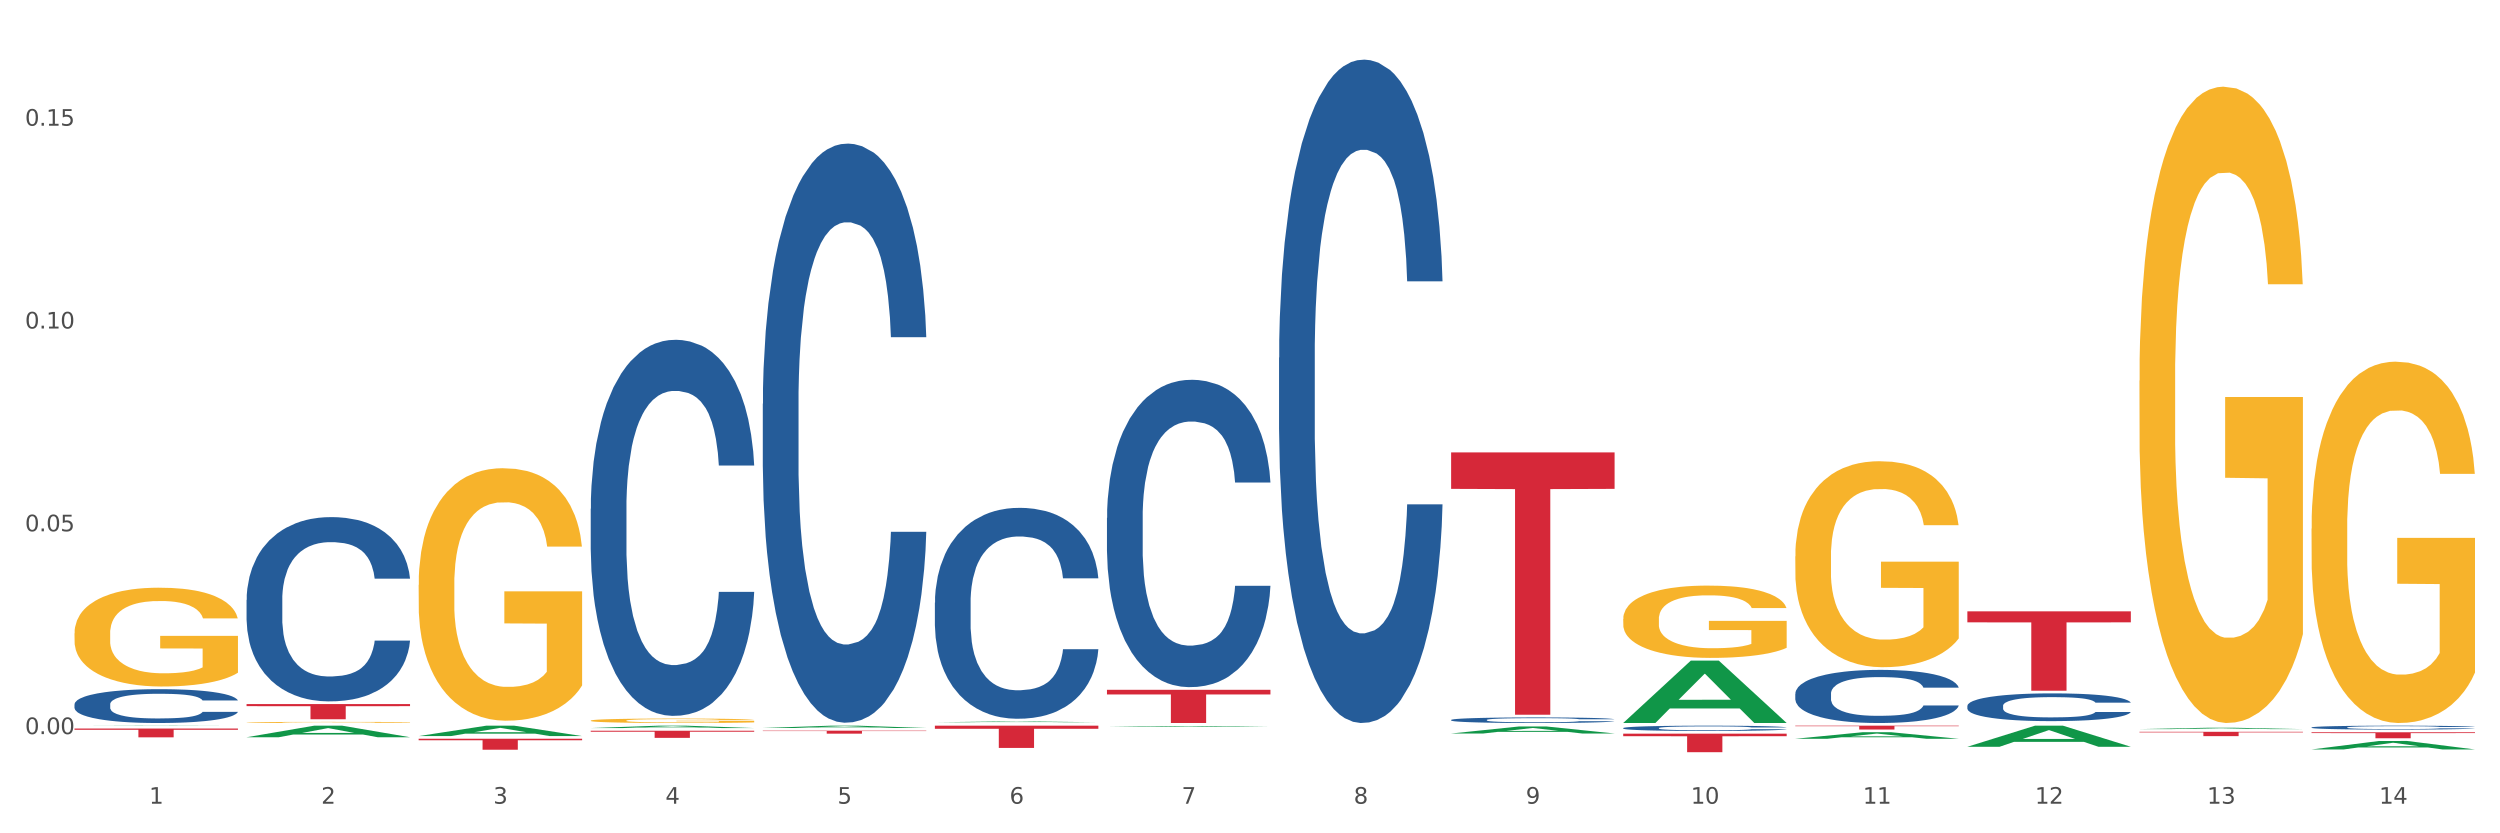 <?xml version="1.0" encoding="utf-8" standalone="no"?>
<!DOCTYPE svg PUBLIC "-//W3C//DTD SVG 1.1//EN"
  "http://www.w3.org/Graphics/SVG/1.1/DTD/svg11.dtd">
<svg xmlns:xlink="http://www.w3.org/1999/xlink" width="1080pt" height="360pt" viewBox="0 0 1080 360" xmlns="http://www.w3.org/2000/svg" version="1.1">
 <rect x="0" y="0" width="1080" height="360" fill="#333333" stroke="none"/>
 <defs>
  <style type="text/css">*{stroke-linejoin: round; stroke-linecap: butt}</style>
 </defs>
 <g id="figure_1">
  <g id="patch_1">
   <path d="M 0 360 
L 1080 360 
L 1080 0 
L 0 0 
z
" style="fill: #ffffff; stroke: #ffffff; stroke-linejoin: miter"/>
  </g>
  <g id="axes_1">
   <g id="matplotlib.axis_1">
    <g id="xtick_1">
     <g id="text_1">
      <!-- 1 -->
      <g style="fill: #4d4d4d" transform="translate(64.432 347.204) scale(0.096 -0.096)">
       <defs>
        <path id="DejaVuSans-31" d="M 794 531 
L 1825 531 
L 1825 4091 
L 703 3866 
L 703 4441 
L 1819 4666 
L 2450 4666 
L 2450 531 
L 3481 531 
L 3481 0 
L 794 0 
L 794 531 
z
" transform="scale(0.016)"/>
       </defs>
       <use xlink:href="#DejaVuSans-31"/>
      </g>
     </g>
    </g>
    <g id="xtick_2">
     <g id="text_2">
      <!-- 2 -->
      <g style="fill: #4d4d4d" transform="translate(138.771 347.204) scale(0.096 -0.096)">
       <defs>
        <path id="DejaVuSans-32" d="M 1228 531 
L 3431 531 
L 3431 0 
L 469 0 
L 469 531 
Q 828 903 1448 1529 
Q 2069 2156 2228 2338 
Q 2531 2678 2651 2914 
Q 2772 3150 2772 3378 
Q 2772 3750 2511 3984 
Q 2250 4219 1831 4219 
Q 1534 4219 1204 4116 
Q 875 4013 500 3803 
L 500 4441 
Q 881 4594 1212 4672 
Q 1544 4750 1819 4750 
Q 2544 4750 2975 4387 
Q 3406 4025 3406 3419 
Q 3406 3131 3298 2873 
Q 3191 2616 2906 2266 
Q 2828 2175 2409 1742 
Q 1991 1309 1228 531 
z
" transform="scale(0.016)"/>
       </defs>
       <use xlink:href="#DejaVuSans-32"/>
      </g>
     </g>
    </g>
    <g id="xtick_3">
     <g id="text_3">
      <!-- 3 -->
      <g style="fill: #4d4d4d" transform="translate(213.109 347.204) scale(0.096 -0.096)">
       <defs>
        <path id="DejaVuSans-33" d="M 2597 2516 
Q 3050 2419 3304 2112 
Q 3559 1806 3559 1356 
Q 3559 666 3084 287 
Q 2609 -91 1734 -91 
Q 1441 -91 1130 -33 
Q 819 25 488 141 
L 488 750 
Q 750 597 1062 519 
Q 1375 441 1716 441 
Q 2309 441 2620 675 
Q 2931 909 2931 1356 
Q 2931 1769 2642 2001 
Q 2353 2234 1838 2234 
L 1294 2234 
L 1294 2753 
L 1863 2753 
Q 2328 2753 2575 2939 
Q 2822 3125 2822 3475 
Q 2822 3834 2567 4026 
Q 2313 4219 1838 4219 
Q 1578 4219 1281 4162 
Q 984 4106 628 3988 
L 628 4550 
Q 988 4650 1302 4700 
Q 1616 4750 1894 4750 
Q 2613 4750 3031 4423 
Q 3450 4097 3450 3541 
Q 3450 3153 3228 2886 
Q 3006 2619 2597 2516 
z
" transform="scale(0.016)"/>
       </defs>
       <use xlink:href="#DejaVuSans-33"/>
      </g>
     </g>
    </g>
    <g id="xtick_4">
     <g id="text_4">
      <!-- 4 -->
      <g style="fill: #4d4d4d" transform="translate(287.448 347.204) scale(0.096 -0.096)">
       <defs>
        <path id="DejaVuSans-34" d="M 2419 4116 
L 825 1625 
L 2419 1625 
L 2419 4116 
z
M 2253 4666 
L 3047 4666 
L 3047 1625 
L 3713 1625 
L 3713 1100 
L 3047 1100 
L 3047 0 
L 2419 0 
L 2419 1100 
L 313 1100 
L 313 1709 
L 2253 4666 
z
" transform="scale(0.016)"/>
       </defs>
       <use xlink:href="#DejaVuSans-34"/>
      </g>
     </g>
    </g>
    <g id="xtick_5">
     <g id="text_5">
      <!-- 5 -->
      <g style="fill: #4d4d4d" transform="translate(361.787 347.204) scale(0.096 -0.096)">
       <defs>
        <path id="DejaVuSans-35" d="M 691 4666 
L 3169 4666 
L 3169 4134 
L 1269 4134 
L 1269 2991 
Q 1406 3038 1543 3061 
Q 1681 3084 1819 3084 
Q 2600 3084 3056 2656 
Q 3513 2228 3513 1497 
Q 3513 744 3044 326 
Q 2575 -91 1722 -91 
Q 1428 -91 1123 -41 
Q 819 9 494 109 
L 494 744 
Q 775 591 1075 516 
Q 1375 441 1709 441 
Q 2250 441 2565 725 
Q 2881 1009 2881 1497 
Q 2881 1984 2565 2268 
Q 2250 2553 1709 2553 
Q 1456 2553 1204 2497 
Q 953 2441 691 2322 
L 691 4666 
z
" transform="scale(0.016)"/>
       </defs>
       <use xlink:href="#DejaVuSans-35"/>
      </g>
     </g>
    </g>
    <g id="xtick_6">
     <g id="text_6">
      <!-- 6 -->
      <g style="fill: #4d4d4d" transform="translate(436.125 347.204) scale(0.096 -0.096)">
       <defs>
        <path id="DejaVuSans-36" d="M 2113 2584 
Q 1688 2584 1439 2293 
Q 1191 2003 1191 1497 
Q 1191 994 1439 701 
Q 1688 409 2113 409 
Q 2538 409 2786 701 
Q 3034 994 3034 1497 
Q 3034 2003 2786 2293 
Q 2538 2584 2113 2584 
z
M 3366 4563 
L 3366 3988 
Q 3128 4100 2886 4159 
Q 2644 4219 2406 4219 
Q 1781 4219 1451 3797 
Q 1122 3375 1075 2522 
Q 1259 2794 1537 2939 
Q 1816 3084 2150 3084 
Q 2853 3084 3261 2657 
Q 3669 2231 3669 1497 
Q 3669 778 3244 343 
Q 2819 -91 2113 -91 
Q 1303 -91 875 529 
Q 447 1150 447 2328 
Q 447 3434 972 4092 
Q 1497 4750 2381 4750 
Q 2619 4750 2861 4703 
Q 3103 4656 3366 4563 
z
" transform="scale(0.016)"/>
       </defs>
       <use xlink:href="#DejaVuSans-36"/>
      </g>
     </g>
    </g>
    <g id="xtick_7">
     <g id="text_7">
      <!-- 7 -->
      <g style="fill: #4d4d4d" transform="translate(510.464 347.204) scale(0.096 -0.096)">
       <defs>
        <path id="DejaVuSans-37" d="M 525 4666 
L 3525 4666 
L 3525 4397 
L 1831 0 
L 1172 0 
L 2766 4134 
L 525 4134 
L 525 4666 
z
" transform="scale(0.016)"/>
       </defs>
       <use xlink:href="#DejaVuSans-37"/>
      </g>
     </g>
    </g>
    <g id="xtick_8">
     <g id="text_8">
      <!-- 8 -->
      <g style="fill: #4d4d4d" transform="translate(584.803 347.204) scale(0.096 -0.096)">
       <defs>
        <path id="DejaVuSans-38" d="M 2034 2216 
Q 1584 2216 1326 1975 
Q 1069 1734 1069 1313 
Q 1069 891 1326 650 
Q 1584 409 2034 409 
Q 2484 409 2743 651 
Q 3003 894 3003 1313 
Q 3003 1734 2745 1975 
Q 2488 2216 2034 2216 
z
M 1403 2484 
Q 997 2584 770 2862 
Q 544 3141 544 3541 
Q 544 4100 942 4425 
Q 1341 4750 2034 4750 
Q 2731 4750 3128 4425 
Q 3525 4100 3525 3541 
Q 3525 3141 3298 2862 
Q 3072 2584 2669 2484 
Q 3125 2378 3379 2068 
Q 3634 1759 3634 1313 
Q 3634 634 3220 271 
Q 2806 -91 2034 -91 
Q 1263 -91 848 271 
Q 434 634 434 1313 
Q 434 1759 690 2068 
Q 947 2378 1403 2484 
z
M 1172 3481 
Q 1172 3119 1398 2916 
Q 1625 2713 2034 2713 
Q 2441 2713 2670 2916 
Q 2900 3119 2900 3481 
Q 2900 3844 2670 4047 
Q 2441 4250 2034 4250 
Q 1625 4250 1398 4047 
Q 1172 3844 1172 3481 
z
" transform="scale(0.016)"/>
       </defs>
       <use xlink:href="#DejaVuSans-38"/>
      </g>
     </g>
    </g>
    <g id="xtick_9">
     <g id="text_9">
      <!-- 9 -->
      <g style="fill: #4d4d4d" transform="translate(659.142 347.204) scale(0.096 -0.096)">
       <defs>
        <path id="DejaVuSans-39" d="M 703 97 
L 703 672 
Q 941 559 1184 500 
Q 1428 441 1663 441 
Q 2288 441 2617 861 
Q 2947 1281 2994 2138 
Q 2813 1869 2534 1725 
Q 2256 1581 1919 1581 
Q 1219 1581 811 2004 
Q 403 2428 403 3163 
Q 403 3881 828 4315 
Q 1253 4750 1959 4750 
Q 2769 4750 3195 4129 
Q 3622 3509 3622 2328 
Q 3622 1225 3098 567 
Q 2575 -91 1691 -91 
Q 1453 -91 1209 -44 
Q 966 3 703 97 
z
M 1959 2075 
Q 2384 2075 2632 2365 
Q 2881 2656 2881 3163 
Q 2881 3666 2632 3958 
Q 2384 4250 1959 4250 
Q 1534 4250 1286 3958 
Q 1038 3666 1038 3163 
Q 1038 2656 1286 2365 
Q 1534 2075 1959 2075 
z
" transform="scale(0.016)"/>
       </defs>
       <use xlink:href="#DejaVuSans-39"/>
      </g>
     </g>
    </g>
    <g id="xtick_10">
     <g id="text_10">
      <!-- 10 -->
      <g style="fill: #4d4d4d" transform="translate(730.426 347.204) scale(0.096 -0.096)">
       <defs>
        <path id="DejaVuSans-30" d="M 2034 4250 
Q 1547 4250 1301 3770 
Q 1056 3291 1056 2328 
Q 1056 1369 1301 889 
Q 1547 409 2034 409 
Q 2525 409 2770 889 
Q 3016 1369 3016 2328 
Q 3016 3291 2770 3770 
Q 2525 4250 2034 4250 
z
M 2034 4750 
Q 2819 4750 3233 4129 
Q 3647 3509 3647 2328 
Q 3647 1150 3233 529 
Q 2819 -91 2034 -91 
Q 1250 -91 836 529 
Q 422 1150 422 2328 
Q 422 3509 836 4129 
Q 1250 4750 2034 4750 
z
" transform="scale(0.016)"/>
       </defs>
       <use xlink:href="#DejaVuSans-31"/>
       <use xlink:href="#DejaVuSans-30" transform="translate(63.623 0)"/>
      </g>
     </g>
    </g>
    <g id="xtick_11">
     <g id="text_11">
      <!-- 11 -->
      <g style="fill: #4d4d4d" transform="translate(804.765 347.204) scale(0.096 -0.096)">
       <use xlink:href="#DejaVuSans-31"/>
       <use xlink:href="#DejaVuSans-31" transform="translate(63.623 0)"/>
      </g>
     </g>
    </g>
    <g id="xtick_12">
     <g id="text_12">
      <!-- 12 -->
      <g style="fill: #4d4d4d" transform="translate(879.104 347.204) scale(0.096 -0.096)">
       <use xlink:href="#DejaVuSans-31"/>
       <use xlink:href="#DejaVuSans-32" transform="translate(63.623 0)"/>
      </g>
     </g>
    </g>
    <g id="xtick_13">
     <g id="text_13">
      <!-- 13 -->
      <g style="fill: #4d4d4d" transform="translate(953.442 347.204) scale(0.096 -0.096)">
       <use xlink:href="#DejaVuSans-31"/>
       <use xlink:href="#DejaVuSans-33" transform="translate(63.623 0)"/>
      </g>
     </g>
    </g>
    <g id="xtick_14">
     <g id="text_14">
      <!-- 14 -->
      <g style="fill: #4d4d4d" transform="translate(1027.781 347.204) scale(0.096 -0.096)">
       <use xlink:href="#DejaVuSans-31"/>
       <use xlink:href="#DejaVuSans-34" transform="translate(63.623 0)"/>
      </g>
     </g>
    </g>
    <g id="xtick_15"/>
    <g id="xtick_16"/>
    <g id="xtick_17"/>
    <g id="xtick_18"/>
    <g id="xtick_19"/>
    <g id="xtick_20"/>
    <g id="xtick_21"/>
    <g id="xtick_22"/>
    <g id="xtick_23"/>
    <g id="xtick_24"/>
    <g id="xtick_25"/>
    <g id="xtick_26"/>
    <g id="xtick_27"/>
   </g>
   <g id="matplotlib.axis_2">
    <g id="ytick_1">
     <g id="text_15">
      <!-- 0.00 -->
      <g style="fill: #4d4d4d" transform="translate(10.8 317.139) scale(0.096 -0.096)">
       <defs>
        <path id="DejaVuSans-2e" d="M 684 794 
L 1344 794 
L 1344 0 
L 684 0 
L 684 794 
z
" transform="scale(0.016)"/>
       </defs>
       <use xlink:href="#DejaVuSans-30"/>
       <use xlink:href="#DejaVuSans-2e" transform="translate(63.623 0)"/>
       <use xlink:href="#DejaVuSans-30" transform="translate(95.41 0)"/>
       <use xlink:href="#DejaVuSans-30" transform="translate(159.033 0)"/>
      </g>
     </g>
    </g>
    <g id="ytick_2">
     <g id="text_16">
      <!-- 0.05 -->
      <g style="fill: #4d4d4d" transform="translate(10.8 229.527) scale(0.096 -0.096)">
       <use xlink:href="#DejaVuSans-30"/>
       <use xlink:href="#DejaVuSans-2e" transform="translate(63.623 0)"/>
       <use xlink:href="#DejaVuSans-30" transform="translate(95.41 0)"/>
       <use xlink:href="#DejaVuSans-35" transform="translate(159.033 0)"/>
      </g>
     </g>
    </g>
    <g id="ytick_3">
     <g id="text_17">
      <!-- 0.10 -->
      <g style="fill: #4d4d4d" transform="translate(10.8 141.916) scale(0.096 -0.096)">
       <use xlink:href="#DejaVuSans-30"/>
       <use xlink:href="#DejaVuSans-2e" transform="translate(63.623 0)"/>
       <use xlink:href="#DejaVuSans-31" transform="translate(95.41 0)"/>
       <use xlink:href="#DejaVuSans-30" transform="translate(159.033 0)"/>
      </g>
     </g>
    </g>
    <g id="ytick_4">
     <g id="text_18">
      <!-- 0.15 -->
      <g style="fill: #4d4d4d" transform="translate(10.8 54.305) scale(0.096 -0.096)">
       <use xlink:href="#DejaVuSans-30"/>
       <use xlink:href="#DejaVuSans-2e" transform="translate(63.623 0)"/>
       <use xlink:href="#DejaVuSans-31" transform="translate(95.41 0)"/>
       <use xlink:href="#DejaVuSans-35" transform="translate(159.033 0)"/>
      </g>
     </g>
    </g>
    <g id="ytick_5"/>
    <g id="ytick_6"/>
    <g id="ytick_7"/>
   </g>
   <g id="PolyCollection_1">
    <path d="M 32.175 313.586 
L 32.248 313.586 
L 61.37 313.492 
L 73.456 313.492 
L 102.797 313.587 
L 88.818 313.587 
L 82.484 313.564 
L 52.415 313.564 
L 52.197 313.565 
L 46.081 313.587 
L 32.175 313.587 
L 32.175 313.586 
L 56.201 313.551 
L 78.698 313.551 
L 67.559 313.512 
L 67.413 313.512 
L 67.267 313.512 
L 56.128 313.551 
L 56.201 313.551 
L 32.175 313.586 
z
" clip-path="url(#p6064e51f0d)" style="fill: #109648"/>
    <path d="M 924.24 164.469 
L 924.323 164.218 
L 924.323 155.18 
L 924.49 147.397 
L 925.323 128.568 
L 926.574 113.002 
L 927.491 104.717 
L 928.408 97.939 
L 929.492 91.16 
L 930.826 84.131 
L 933.244 73.838 
L 934.745 68.565 
L 936.58 63.042 
L 939.915 55.008 
L 942.333 50.489 
L 944.834 46.723 
L 948.92 42.204 
L 951.588 40.196 
L 954.423 38.69 
L 957.841 37.685 
L 960.426 37.434 
L 966.096 38.188 
L 970.932 40.447 
L 973.266 42.204 
L 976.268 45.217 
L 977.852 47.226 
L 980.437 51.242 
L 983.105 56.515 
L 984.939 61.034 
L 987.691 69.57 
L 989.775 78.105 
L 991.693 88.65 
L 992.693 95.93 
L 993.444 102.709 
L 994.111 110.492 
L 994.778 122.793 
L 979.77 122.793 
L 979.186 114.006 
L 978.269 105.722 
L 976.935 97.688 
L 975.768 92.667 
L 973.766 86.39 
L 971.932 82.373 
L 970.014 79.361 
L 967.68 76.85 
L 965.845 75.595 
L 963.261 74.591 
L 958.175 74.842 
L 954.756 76.85 
L 952.422 79.361 
L 950.921 81.62 
L 949.587 84.131 
L 948.086 87.646 
L 946.335 92.918 
L 945.084 97.688 
L 943.834 103.713 
L 942.833 109.739 
L 941.916 116.768 
L 941.165 124.3 
L 940.582 132.083 
L 940.081 141.623 
L 939.665 157.439 
L 939.665 191.834 
L 939.831 199.617 
L 940.248 209.91 
L 940.749 217.693 
L 941.582 226.982 
L 942.333 233.258 
L 943.75 242.296 
L 945.334 249.828 
L 946.585 254.598 
L 947.836 258.615 
L 950.004 264.138 
L 952.422 268.657 
L 954.506 271.419 
L 957.341 273.929 
L 959.259 274.933 
L 960.926 275.435 
L 965.012 275.435 
L 967.93 274.682 
L 971.182 272.925 
L 973.683 270.665 
L 975.768 267.904 
L 978.102 263.385 
L 979.603 259.117 
L 979.603 206.646 
L 961.26 206.395 
L 961.26 171.498 
L 994.861 171.498 
L 994.861 273.929 
L 993.444 279.201 
L 991.86 283.971 
L 990.192 288.239 
L 987.691 293.511 
L 984.689 298.533 
L 982.021 302.047 
L 979.186 305.06 
L 975.851 307.822 
L 971.515 310.332 
L 968.847 311.336 
L 965.512 312.09 
L 961.593 312.341 
L 958.175 311.839 
L 954.84 310.583 
L 951.338 308.324 
L 947.919 305.06 
L 945.334 301.796 
L 942.75 297.779 
L 939.998 292.507 
L 937.83 287.486 
L 936.163 282.967 
L 934.328 277.193 
L 932.327 269.661 
L 930.826 262.883 
L 929.492 255.853 
L 928.075 246.815 
L 927.074 239.032 
L 926.074 229.241 
L 925.49 221.961 
L 924.823 210.663 
L 924.323 194.846 
L 924.24 164.469 
z
" clip-path="url(#p6064e51f0d)" style="fill: #f7b32b"/>
    <path d="M 998.578 316.336 
L 1069.2 316.336 
L 1069.2 316.699 
L 1041.42 316.701 
L 1041.42 318.945 
L 1026.191 318.945 
L 1026.191 316.701 
L 998.578 316.699 
L 998.578 316.339 
L 998.578 316.336 
z
" clip-path="url(#p6064e51f0d)" style="fill: #d62839"/>
    <path d="M 924.24 316.13 
L 994.861 316.13 
L 994.861 316.39 
L 967.081 316.392 
L 967.081 318.002 
L 951.852 318.002 
L 951.852 316.392 
L 924.24 316.39 
L 924.24 316.131 
L 924.24 316.13 
z
" clip-path="url(#p6064e51f0d)" style="fill: #d62839"/>
    <path d="M 849.901 264.086 
L 920.523 264.086 
L 920.523 268.852 
L 892.742 268.885 
L 892.742 298.385 
L 877.514 298.385 
L 877.514 268.885 
L 849.901 268.852 
L 849.901 264.118 
L 849.901 264.086 
z
" clip-path="url(#p6064e51f0d)" style="fill: #d62839"/>
    <path d="M 775.562 313.492 
L 846.184 313.492 
L 846.184 313.723 
L 818.404 313.724 
L 818.404 315.153 
L 803.175 315.153 
L 803.175 313.724 
L 775.562 313.723 
L 775.562 313.493 
L 775.562 313.492 
z
" clip-path="url(#p6064e51f0d)" style="fill: #d62839"/>
    <path d="M 701.223 316.933 
L 771.845 316.933 
L 771.845 318.047 
L 744.065 318.055 
L 744.065 324.95 
L 728.836 324.95 
L 728.836 318.055 
L 701.223 318.047 
L 701.223 316.941 
L 701.223 316.933 
z
" clip-path="url(#p6064e51f0d)" style="fill: #d62839"/>
    <path d="M 626.885 195.44 
L 697.506 195.44 
L 697.506 211.19 
L 669.726 211.296 
L 669.726 308.775 
L 654.497 308.775 
L 654.497 211.296 
L 626.885 211.19 
L 626.885 195.546 
L 626.885 195.44 
z
" clip-path="url(#p6064e51f0d)" style="fill: #d62839"/>
    <path d="M 478.207 298.003 
L 548.829 298.003 
L 548.829 299.995 
L 521.049 300.009 
L 521.049 312.341 
L 505.82 312.341 
L 505.82 300.009 
L 478.207 299.995 
L 478.207 298.016 
L 478.207 298.003 
z
" clip-path="url(#p6064e51f0d)" style="fill: #d62839"/>
    <path d="M 403.869 313.492 
L 474.49 313.492 
L 474.49 314.829 
L 446.71 314.838 
L 446.71 323.114 
L 431.481 323.114 
L 431.481 314.838 
L 403.869 314.829 
L 403.869 313.501 
L 403.869 313.492 
z
" clip-path="url(#p6064e51f0d)" style="fill: #d62839"/>
    <path d="M 329.53 315.642 
L 400.152 315.642 
L 400.152 315.823 
L 372.371 315.825 
L 372.371 316.947 
L 357.143 316.947 
L 357.143 315.825 
L 329.53 315.823 
L 329.53 315.643 
L 329.53 315.642 
z
" clip-path="url(#p6064e51f0d)" style="fill: #d62839"/>
    <path d="M 255.191 315.672 
L 325.813 315.672 
L 325.813 316.102 
L 298.033 316.105 
L 298.033 318.762 
L 282.804 318.762 
L 282.804 316.105 
L 255.191 316.102 
L 255.191 315.675 
L 255.191 315.672 
z
" clip-path="url(#p6064e51f0d)" style="fill: #d62839"/>
    <path d="M 180.852 319.141 
L 251.474 319.141 
L 251.474 319.802 
L 223.694 319.806 
L 223.694 323.895 
L 208.465 323.895 
L 208.465 319.806 
L 180.852 319.802 
L 180.852 319.146 
L 180.852 319.141 
z
" clip-path="url(#p6064e51f0d)" style="fill: #d62839"/>
    <path d="M 775.562 240.367 
L 775.645 240.286 
L 775.645 237.36 
L 775.812 234.841 
L 776.646 228.745 
L 777.897 223.706 
L 778.814 221.024 
L 779.731 218.83 
L 780.815 216.636 
L 782.149 214.36 
L 784.567 211.028 
L 786.068 209.321 
L 787.902 207.533 
L 791.237 204.933 
L 793.655 203.47 
L 796.157 202.251 
L 800.242 200.788 
L 802.91 200.138 
L 805.745 199.65 
L 809.164 199.325 
L 811.748 199.244 
L 817.418 199.487 
L 822.254 200.219 
L 824.589 200.788 
L 827.59 201.763 
L 829.175 202.413 
L 831.759 203.714 
L 834.427 205.42 
L 836.262 206.883 
L 839.013 209.646 
L 841.098 212.41 
L 843.015 215.823 
L 844.016 218.18 
L 844.766 220.374 
L 845.433 222.894 
L 846.1 226.876 
L 831.092 226.876 
L 830.509 224.032 
L 829.592 221.35 
L 828.257 218.749 
L 827.09 217.123 
L 825.089 215.092 
L 823.255 213.791 
L 821.337 212.816 
L 819.002 212.003 
L 817.168 211.597 
L 814.583 211.272 
L 809.497 211.353 
L 806.079 212.003 
L 803.744 212.816 
L 802.243 213.547 
L 800.909 214.36 
L 799.408 215.498 
L 797.657 217.205 
L 796.407 218.749 
L 795.156 220.699 
L 794.156 222.65 
L 793.238 224.926 
L 792.488 227.364 
L 791.904 229.883 
L 791.404 232.971 
L 790.987 238.092 
L 790.987 249.226 
L 791.154 251.745 
L 791.571 255.077 
L 792.071 257.597 
L 792.905 260.604 
L 793.655 262.636 
L 795.073 265.562 
L 796.657 268 
L 797.908 269.544 
L 799.158 270.844 
L 801.326 272.632 
L 803.744 274.095 
L 805.829 274.989 
L 808.663 275.802 
L 810.581 276.127 
L 812.249 276.289 
L 816.334 276.289 
L 819.253 276.046 
L 822.504 275.477 
L 825.006 274.745 
L 827.09 273.851 
L 829.425 272.388 
L 830.926 271.007 
L 830.926 254.021 
L 812.582 253.94 
L 812.582 242.643 
L 846.184 242.643 
L 846.184 275.802 
L 844.766 277.509 
L 843.182 279.053 
L 841.515 280.434 
L 839.013 282.141 
L 836.012 283.766 
L 833.344 284.904 
L 830.509 285.88 
L 827.174 286.774 
L 822.838 287.586 
L 820.17 287.911 
L 816.835 288.155 
L 812.916 288.236 
L 809.497 288.074 
L 806.162 287.668 
L 802.66 286.936 
L 799.242 285.88 
L 796.657 284.823 
L 794.072 283.523 
L 791.321 281.816 
L 789.153 280.191 
L 787.485 278.728 
L 785.651 276.858 
L 783.65 274.42 
L 782.149 272.226 
L 780.815 269.95 
L 779.398 267.024 
L 778.397 264.505 
L 777.396 261.335 
L 776.813 258.979 
L 776.146 255.321 
L 775.645 250.201 
L 775.562 240.367 
z
" clip-path="url(#p6064e51f0d)" style="fill: #f7b32b"/>
    <path d="M 106.514 304.151 
L 177.135 304.151 
L 177.135 305.063 
L 149.355 305.069 
L 149.355 310.709 
L 134.126 310.709 
L 134.126 305.069 
L 106.514 305.063 
L 106.514 304.158 
L 106.514 304.151 
z
" clip-path="url(#p6064e51f0d)" style="fill: #d62839"/>
    <path d="M 32.175 304.292 
L 32.258 304.278 
L 32.258 303.905 
L 32.509 303.397 
L 33.427 302.463 
L 34.596 301.756 
L 36.599 300.928 
L 37.684 300.581 
L 39.104 300.194 
L 42.025 299.567 
L 45.364 299.033 
L 47.702 298.739 
L 49.455 298.552 
L 53.378 298.218 
L 55.632 298.072 
L 57.969 297.951 
L 59.973 297.871 
L 63.312 297.778 
L 65.983 297.738 
L 69.072 297.724 
L 71.66 297.738 
L 75.082 297.791 
L 80.091 297.951 
L 82.011 298.045 
L 84.599 298.205 
L 87.27 298.419 
L 89.44 298.632 
L 91.945 298.939 
L 94.533 299.34 
L 97.037 299.847 
L 98.79 300.314 
L 100.209 300.808 
L 101.461 301.409 
L 102.379 302.063 
L 102.797 302.61 
L 87.52 302.61 
L 87.103 302.116 
L 86.268 301.582 
L 85.434 301.222 
L 84.515 300.928 
L 83.096 300.594 
L 81.844 300.381 
L 79.757 300.127 
L 77.837 299.967 
L 76.251 299.874 
L 74.331 299.793 
L 70.241 299.713 
L 67.319 299.713 
L 65.482 299.74 
L 63.229 299.807 
L 61.309 299.9 
L 59.055 300.06 
L 57.302 300.234 
L 55.549 300.461 
L 54.547 300.621 
L 53.044 300.915 
L 52.043 301.155 
L 50.707 301.569 
L 49.956 301.862 
L 48.62 302.623 
L 48.036 303.184 
L 47.785 303.571 
L 47.618 303.998 
L 47.618 306.08 
L 48.119 307.015 
L 48.537 307.415 
L 49.204 307.869 
L 50.457 308.456 
L 52.293 309.03 
L 54.213 309.444 
L 55.799 309.698 
L 57.302 309.885 
L 58.804 310.031 
L 60.641 310.165 
L 62.143 310.245 
L 64.397 310.325 
L 67.069 310.365 
L 69.155 310.365 
L 73.413 310.298 
L 75.333 310.232 
L 77.169 310.138 
L 79.173 309.991 
L 80.759 309.831 
L 81.677 309.711 
L 83.18 309.457 
L 84.348 309.19 
L 85.35 308.883 
L 86.018 308.617 
L 86.769 308.216 
L 87.353 307.762 
L 87.52 307.522 
L 102.797 307.522 
L 102.463 308.003 
L 101.879 308.47 
L 100.71 309.097 
L 99.792 309.457 
L 98.372 309.898 
L 96.87 310.272 
L 94.783 310.685 
L 92.863 310.992 
L 90.86 311.259 
L 88.689 311.5 
L 84.766 311.833 
L 83.347 311.927 
L 80.341 312.087 
L 78.004 312.18 
L 74.581 312.274 
L 71.075 312.327 
L 67.402 312.341 
L 64.147 312.314 
L 60.557 312.234 
L 58.303 312.154 
L 55.799 312.034 
L 52.877 311.847 
L 50.123 311.62 
L 47.535 311.353 
L 45.114 311.046 
L 42.86 310.699 
L 39.938 310.125 
L 37.768 309.564 
L 36.182 309.044 
L 35.097 308.603 
L 34.011 308.043 
L 33.427 307.655 
L 32.509 306.721 
L 32.175 305.853 
L 32.175 304.292 
z
" clip-path="url(#p6064e51f0d)" style="fill: #255c99"/>
    <path d="M 106.514 259.159 
L 106.597 259.087 
L 106.597 257.051 
L 106.848 254.288 
L 107.766 249.199 
L 108.935 245.345 
L 110.938 240.838 
L 112.023 238.947 
L 113.442 236.839 
L 116.364 233.422 
L 119.703 230.513 
L 122.04 228.914 
L 123.794 227.896 
L 127.717 226.078 
L 129.971 225.279 
L 132.308 224.624 
L 134.312 224.188 
L 137.651 223.679 
L 140.322 223.461 
L 143.411 223.388 
L 145.998 223.461 
L 149.421 223.752 
L 154.43 224.624 
L 156.35 225.133 
L 158.937 226.006 
L 161.609 227.169 
L 163.779 228.332 
L 166.283 230.004 
L 168.871 232.186 
L 171.376 234.948 
L 173.129 237.493 
L 174.548 240.183 
L 175.8 243.455 
L 176.718 247.017 
L 177.135 249.998 
L 161.859 249.998 
L 161.442 247.308 
L 160.607 244.4 
L 159.772 242.437 
L 158.854 240.838 
L 157.435 239.02 
L 156.183 237.857 
L 154.096 236.475 
L 152.176 235.603 
L 150.59 235.094 
L 148.67 234.658 
L 144.579 234.221 
L 141.658 234.221 
L 139.821 234.367 
L 137.567 234.73 
L 135.647 235.239 
L 133.393 236.112 
L 131.64 237.057 
L 129.887 238.293 
L 128.886 239.165 
L 127.383 240.765 
L 126.381 242.074 
L 125.046 244.327 
L 124.294 245.927 
L 122.959 250.071 
L 122.374 253.125 
L 122.124 255.233 
L 121.957 257.56 
L 121.957 268.902 
L 122.458 273.991 
L 122.875 276.172 
L 123.543 278.644 
L 124.795 281.843 
L 126.632 284.97 
L 128.552 287.223 
L 130.138 288.605 
L 131.64 289.623 
L 133.143 290.422 
L 134.979 291.149 
L 136.482 291.586 
L 138.736 292.022 
L 141.407 292.24 
L 143.494 292.24 
L 147.751 291.877 
L 149.671 291.513 
L 151.508 291.004 
L 153.511 290.204 
L 155.097 289.332 
L 156.016 288.678 
L 157.518 287.296 
L 158.687 285.842 
L 159.689 284.17 
L 160.357 282.716 
L 161.108 280.535 
L 161.692 278.063 
L 161.859 276.754 
L 177.135 276.754 
L 176.802 279.371 
L 176.217 281.916 
L 175.049 285.333 
L 174.13 287.296 
L 172.711 289.695 
L 171.209 291.731 
L 169.122 293.985 
L 167.202 295.657 
L 165.198 297.111 
L 163.028 298.42 
L 159.104 300.238 
L 157.685 300.747 
L 154.68 301.619 
L 152.343 302.128 
L 148.92 302.637 
L 145.414 302.928 
L 141.741 303 
L 138.486 302.855 
L 134.896 302.419 
L 132.642 301.983 
L 130.138 301.328 
L 127.216 300.31 
L 124.461 299.074 
L 121.874 297.62 
L 119.453 295.948 
L 117.199 294.058 
L 114.277 290.931 
L 112.107 287.878 
L 110.521 285.042 
L 109.435 282.643 
L 108.35 279.589 
L 107.766 277.481 
L 106.848 272.392 
L 106.514 267.666 
L 106.514 259.159 
z
" clip-path="url(#p6064e51f0d)" style="fill: #255c99"/>
    <path d="M 255.191 219.792 
L 255.275 219.643 
L 255.275 215.489 
L 255.525 209.85 
L 256.443 199.464 
L 257.612 191.6 
L 259.615 182.401 
L 260.701 178.543 
L 262.12 174.24 
L 265.041 167.266 
L 268.381 161.331 
L 270.718 158.067 
L 272.471 155.99 
L 276.394 152.28 
L 278.648 150.648 
L 280.986 149.313 
L 282.989 148.423 
L 286.328 147.384 
L 288.999 146.939 
L 292.088 146.791 
L 294.676 146.939 
L 298.098 147.532 
L 303.107 149.313 
L 305.027 150.352 
L 307.615 152.132 
L 310.286 154.506 
L 312.457 156.88 
L 314.961 160.293 
L 317.549 164.744 
L 320.053 170.382 
L 321.806 175.575 
L 323.225 181.065 
L 324.477 187.742 
L 325.396 195.013 
L 325.813 201.096 
L 310.537 201.096 
L 310.119 195.606 
L 309.284 189.671 
L 308.45 185.665 
L 307.531 182.401 
L 306.112 178.691 
L 304.86 176.317 
L 302.773 173.498 
L 300.853 171.718 
L 299.267 170.679 
L 297.347 169.789 
L 293.257 168.899 
L 290.335 168.899 
L 288.499 169.195 
L 286.245 169.937 
L 284.325 170.976 
L 282.071 172.756 
L 280.318 174.685 
L 278.565 177.208 
L 277.563 178.988 
L 276.06 182.252 
L 275.059 184.923 
L 273.723 189.523 
L 272.972 192.787 
L 271.636 201.245 
L 271.052 207.476 
L 270.801 211.779 
L 270.634 216.527 
L 270.634 239.674 
L 271.135 250.06 
L 271.553 254.511 
L 272.22 259.556 
L 273.473 266.085 
L 275.309 272.465 
L 277.229 277.065 
L 278.815 279.884 
L 280.318 281.961 
L 281.82 283.593 
L 283.657 285.077 
L 285.159 285.967 
L 287.413 286.857 
L 290.085 287.303 
L 292.172 287.303 
L 296.429 286.561 
L 298.349 285.819 
L 300.185 284.78 
L 302.189 283.148 
L 303.775 281.368 
L 304.693 280.032 
L 306.196 277.213 
L 307.364 274.245 
L 308.366 270.833 
L 309.034 267.865 
L 309.785 263.414 
L 310.37 258.369 
L 310.537 255.698 
L 325.813 255.698 
L 325.479 261.04 
L 324.895 266.233 
L 323.726 273.207 
L 322.808 277.213 
L 321.389 282.109 
L 319.886 286.264 
L 317.799 290.864 
L 315.879 294.276 
L 313.876 297.244 
L 311.705 299.915 
L 307.782 303.624 
L 306.363 304.663 
L 303.358 306.443 
L 301.02 307.482 
L 297.598 308.52 
L 294.092 309.114 
L 290.419 309.262 
L 287.163 308.965 
L 283.573 308.075 
L 281.32 307.185 
L 278.815 305.85 
L 275.893 303.772 
L 273.139 301.25 
L 270.551 298.282 
L 268.13 294.87 
L 265.876 291.012 
L 262.955 284.632 
L 260.784 278.4 
L 259.198 272.613 
L 258.113 267.717 
L 257.028 261.485 
L 256.443 257.182 
L 255.525 246.796 
L 255.191 237.151 
L 255.191 219.792 
z
" clip-path="url(#p6064e51f0d)" style="fill: #255c99"/>
    <path d="M 329.53 174.445 
L 329.613 174.216 
L 329.613 167.819 
L 329.864 159.136 
L 330.782 143.142 
L 331.951 131.033 
L 333.954 116.867 
L 335.039 110.926 
L 336.458 104.3 
L 339.38 93.562 
L 342.719 84.422 
L 345.057 79.396 
L 346.81 76.197 
L 350.733 70.485 
L 352.987 67.972 
L 355.324 65.915 
L 357.328 64.544 
L 360.667 62.945 
L 363.338 62.26 
L 366.427 62.031 
L 369.015 62.26 
L 372.437 63.173 
L 377.446 65.915 
L 379.366 67.515 
L 381.954 70.256 
L 384.625 73.912 
L 386.795 77.568 
L 389.3 82.823 
L 391.887 89.677 
L 394.392 98.36 
L 396.145 106.357 
L 397.564 114.811 
L 398.816 125.092 
L 399.734 136.288 
L 400.152 145.656 
L 384.875 145.656 
L 384.458 137.202 
L 383.623 128.063 
L 382.788 121.894 
L 381.87 116.867 
L 380.451 111.155 
L 379.199 107.499 
L 377.112 103.158 
L 375.192 100.416 
L 373.606 98.817 
L 371.686 97.446 
L 367.595 96.075 
L 364.674 96.075 
L 362.837 96.532 
L 360.583 97.674 
L 358.663 99.274 
L 356.41 102.016 
L 354.656 104.986 
L 352.903 108.87 
L 351.902 111.612 
L 350.399 116.638 
L 349.397 120.751 
L 348.062 127.834 
L 347.31 132.861 
L 345.975 145.884 
L 345.391 155.481 
L 345.14 162.107 
L 344.973 169.418 
L 344.973 205.061 
L 345.474 221.055 
L 345.891 227.91 
L 346.559 235.678 
L 347.811 245.731 
L 349.648 255.556 
L 351.568 262.639 
L 353.154 266.98 
L 354.656 270.179 
L 356.159 272.692 
L 357.996 274.977 
L 359.498 276.348 
L 361.752 277.719 
L 364.423 278.404 
L 366.51 278.404 
L 370.768 277.262 
L 372.688 276.12 
L 374.524 274.52 
L 376.528 272.007 
L 378.114 269.265 
L 379.032 267.209 
L 380.534 262.868 
L 381.703 258.298 
L 382.705 253.043 
L 383.373 248.473 
L 384.124 241.619 
L 384.708 233.85 
L 384.875 229.737 
L 400.152 229.737 
L 399.818 237.963 
L 399.233 245.96 
L 398.065 256.698 
L 397.146 262.868 
L 395.727 270.407 
L 394.225 276.805 
L 392.138 283.888 
L 390.218 289.143 
L 388.214 293.713 
L 386.044 297.825 
L 382.121 303.537 
L 380.701 305.137 
L 377.696 307.879 
L 375.359 309.478 
L 371.936 311.077 
L 368.43 311.991 
L 364.757 312.22 
L 361.502 311.763 
L 357.912 310.392 
L 355.658 309.021 
L 353.154 306.965 
L 350.232 303.766 
L 347.477 299.882 
L 344.89 295.312 
L 342.469 290.057 
L 340.215 284.116 
L 337.293 274.292 
L 335.123 264.695 
L 333.537 255.785 
L 332.452 248.245 
L 331.366 238.648 
L 330.782 232.022 
L 329.864 216.029 
L 329.53 201.177 
L 329.53 174.445 
z
" clip-path="url(#p6064e51f0d)" style="fill: #255c99"/>
    <path d="M 403.869 260.329 
L 403.952 260.245 
L 403.952 257.915 
L 404.202 254.753 
L 405.121 248.928 
L 406.289 244.517 
L 408.293 239.358 
L 409.378 237.194 
L 410.797 234.781 
L 413.719 230.87 
L 417.058 227.541 
L 419.395 225.71 
L 421.148 224.545 
L 425.072 222.465 
L 427.326 221.549 
L 429.663 220.8 
L 431.666 220.301 
L 435.006 219.718 
L 437.677 219.469 
L 440.766 219.386 
L 443.353 219.469 
L 446.776 219.802 
L 451.785 220.8 
L 453.704 221.383 
L 456.292 222.381 
L 458.964 223.713 
L 461.134 225.044 
L 463.638 226.958 
L 466.226 229.455 
L 468.73 232.617 
L 470.483 235.53 
L 471.903 238.609 
L 473.155 242.354 
L 474.073 246.431 
L 474.49 249.843 
L 459.214 249.843 
L 458.797 246.764 
L 457.962 243.435 
L 457.127 241.189 
L 456.209 239.358 
L 454.79 237.277 
L 453.538 235.946 
L 451.451 234.365 
L 449.531 233.366 
L 447.945 232.784 
L 446.025 232.284 
L 441.934 231.785 
L 439.012 231.785 
L 437.176 231.951 
L 434.922 232.367 
L 433.002 232.95 
L 430.748 233.949 
L 428.995 235.03 
L 427.242 236.445 
L 426.24 237.444 
L 424.738 239.275 
L 423.736 240.772 
L 422.401 243.352 
L 421.649 245.183 
L 420.314 249.926 
L 419.729 253.422 
L 419.479 255.835 
L 419.312 258.498 
L 419.312 271.48 
L 419.813 277.305 
L 420.23 279.802 
L 420.898 282.631 
L 422.15 286.292 
L 423.987 289.871 
L 425.907 292.451 
L 427.493 294.032 
L 428.995 295.197 
L 430.498 296.112 
L 432.334 296.944 
L 433.837 297.444 
L 436.091 297.943 
L 438.762 298.193 
L 440.849 298.193 
L 445.106 297.777 
L 447.026 297.36 
L 448.863 296.778 
L 450.866 295.863 
L 452.452 294.864 
L 453.371 294.115 
L 454.873 292.534 
L 456.042 290.869 
L 457.044 288.955 
L 457.711 287.291 
L 458.463 284.795 
L 459.047 281.965 
L 459.214 280.467 
L 474.49 280.467 
L 474.156 283.463 
L 473.572 286.376 
L 472.403 290.287 
L 471.485 292.534 
L 470.066 295.28 
L 468.563 297.61 
L 466.477 300.19 
L 464.557 302.104 
L 462.553 303.768 
L 460.383 305.266 
L 456.459 307.347 
L 455.04 307.929 
L 452.035 308.928 
L 449.698 309.51 
L 446.275 310.093 
L 442.769 310.426 
L 439.096 310.509 
L 435.84 310.342 
L 432.251 309.843 
L 429.997 309.344 
L 427.493 308.595 
L 424.571 307.43 
L 421.816 306.015 
L 419.228 304.351 
L 416.808 302.437 
L 414.554 300.273 
L 411.632 296.695 
L 409.462 293.2 
L 407.875 289.954 
L 406.79 287.208 
L 405.705 283.713 
L 405.121 281.299 
L 404.202 275.474 
L 403.869 270.065 
L 403.869 260.329 
z
" clip-path="url(#p6064e51f0d)" style="fill: #255c99"/>
    <path d="M 478.207 223.73 
L 478.291 223.608 
L 478.291 220.213 
L 478.541 215.605 
L 479.459 207.116 
L 480.628 200.689 
L 482.632 193.171 
L 483.717 190.018 
L 485.136 186.501 
L 488.058 180.802 
L 491.397 175.951 
L 493.734 173.284 
L 495.487 171.586 
L 499.41 168.554 
L 501.664 167.22 
L 504.002 166.129 
L 506.005 165.401 
L 509.344 164.553 
L 512.016 164.189 
L 515.104 164.068 
L 517.692 164.189 
L 521.115 164.674 
L 526.123 166.129 
L 528.043 166.978 
L 530.631 168.433 
L 533.302 170.373 
L 535.473 172.314 
L 537.977 175.103 
L 540.565 178.741 
L 543.069 183.349 
L 544.822 187.593 
L 546.241 192.08 
L 547.493 197.536 
L 548.412 203.478 
L 548.829 208.45 
L 533.553 208.45 
L 533.135 203.964 
L 532.301 199.113 
L 531.466 195.839 
L 530.548 193.171 
L 529.128 190.139 
L 527.876 188.199 
L 525.789 185.895 
L 523.869 184.44 
L 522.283 183.591 
L 520.363 182.864 
L 516.273 182.136 
L 513.351 182.136 
L 511.515 182.378 
L 509.261 182.985 
L 507.341 183.834 
L 505.087 185.289 
L 503.334 186.865 
L 501.581 188.927 
L 500.579 190.382 
L 499.077 193.05 
L 498.075 195.232 
L 496.739 198.992 
L 495.988 201.659 
L 494.652 208.572 
L 494.068 213.665 
L 493.818 217.181 
L 493.651 221.062 
L 493.651 239.979 
L 494.151 248.468 
L 494.569 252.105 
L 495.237 256.228 
L 496.489 261.564 
L 498.325 266.778 
L 500.245 270.538 
L 501.831 272.842 
L 503.334 274.539 
L 504.837 275.873 
L 506.673 277.086 
L 508.176 277.813 
L 510.429 278.541 
L 513.101 278.905 
L 515.188 278.905 
L 519.445 278.299 
L 521.365 277.692 
L 523.202 276.843 
L 525.205 275.509 
L 526.791 274.054 
L 527.709 272.963 
L 529.212 270.659 
L 530.381 268.234 
L 531.382 265.445 
L 532.05 263.019 
L 532.801 259.381 
L 533.386 255.258 
L 533.553 253.076 
L 548.829 253.076 
L 548.495 257.441 
L 547.911 261.685 
L 546.742 267.385 
L 545.824 270.659 
L 544.405 274.661 
L 542.902 278.056 
L 540.815 281.815 
L 538.895 284.604 
L 536.892 287.03 
L 534.721 289.212 
L 530.798 292.244 
L 529.379 293.093 
L 526.374 294.548 
L 524.036 295.397 
L 520.614 296.246 
L 517.108 296.731 
L 513.435 296.852 
L 510.179 296.609 
L 506.59 295.882 
L 504.336 295.154 
L 501.831 294.063 
L 498.91 292.365 
L 496.155 290.304 
L 493.567 287.878 
L 491.146 285.089 
L 488.892 281.936 
L 485.971 276.722 
L 483.8 271.629 
L 482.214 266.9 
L 481.129 262.898 
L 480.044 257.805 
L 479.459 254.288 
L 478.541 245.8 
L 478.207 237.918 
L 478.207 223.73 
z
" clip-path="url(#p6064e51f0d)" style="fill: #255c99"/>
    <path d="M 552.546 154.525 
L 552.629 154.263 
L 552.629 146.935 
L 552.88 136.99 
L 553.798 118.669 
L 554.967 104.798 
L 556.97 88.572 
L 558.055 81.767 
L 559.475 74.177 
L 562.396 61.877 
L 565.735 51.408 
L 568.073 45.65 
L 569.826 41.986 
L 573.749 35.443 
L 576.003 32.564 
L 578.34 30.209 
L 580.344 28.638 
L 583.683 26.806 
L 586.354 26.021 
L 589.443 25.759 
L 592.031 26.021 
L 595.453 27.068 
L 600.462 30.209 
L 602.382 32.041 
L 604.97 35.181 
L 607.641 39.369 
L 609.811 43.556 
L 612.316 49.576 
L 614.903 57.427 
L 617.408 67.373 
L 619.161 76.533 
L 620.58 86.216 
L 621.832 97.994 
L 622.75 110.818 
L 623.168 121.548 
L 607.891 121.548 
L 607.474 111.865 
L 606.639 101.396 
L 605.804 94.33 
L 604.886 88.572 
L 603.467 82.029 
L 602.215 77.841 
L 600.128 72.869 
L 598.208 69.728 
L 596.622 67.896 
L 594.702 66.326 
L 590.612 64.755 
L 587.69 64.755 
L 585.853 65.279 
L 583.6 66.587 
L 581.68 68.42 
L 579.426 71.56 
L 577.673 74.962 
L 575.92 79.412 
L 574.918 82.552 
L 573.415 88.31 
L 572.414 93.021 
L 571.078 101.134 
L 570.327 106.892 
L 568.991 121.81 
L 568.407 132.802 
L 568.156 140.392 
L 567.989 148.767 
L 567.989 189.595 
L 568.49 207.915 
L 568.908 215.767 
L 569.575 224.665 
L 570.827 236.181 
L 572.664 247.435 
L 574.584 255.548 
L 576.17 260.52 
L 577.673 264.185 
L 579.175 267.063 
L 581.012 269.681 
L 582.514 271.251 
L 584.768 272.821 
L 587.439 273.606 
L 589.526 273.606 
L 593.784 272.298 
L 595.704 270.989 
L 597.54 269.157 
L 599.544 266.278 
L 601.13 263.138 
L 602.048 260.782 
L 603.551 255.81 
L 604.719 250.575 
L 605.721 244.556 
L 606.389 239.321 
L 607.14 231.47 
L 607.724 222.571 
L 607.891 217.86 
L 623.168 217.86 
L 622.834 227.282 
L 622.249 236.442 
L 621.081 248.743 
L 620.163 255.81 
L 618.743 264.446 
L 617.241 271.774 
L 615.154 279.888 
L 613.234 285.907 
L 611.23 291.141 
L 609.06 295.852 
L 605.137 302.395 
L 603.718 304.227 
L 600.712 307.368 
L 598.375 309.2 
L 594.952 311.032 
L 591.446 312.079 
L 587.773 312.341 
L 584.518 311.817 
L 580.928 310.247 
L 578.674 308.677 
L 576.17 306.321 
L 573.248 302.657 
L 570.494 298.208 
L 567.906 292.974 
L 565.485 286.954 
L 563.231 280.149 
L 560.309 268.895 
L 558.139 257.903 
L 556.553 247.696 
L 555.468 239.06 
L 554.382 228.067 
L 553.798 220.478 
L 552.88 202.157 
L 552.546 185.146 
L 552.546 154.525 
z
" clip-path="url(#p6064e51f0d)" style="fill: #255c99"/>
    <path d="M 626.885 311.011 
L 626.968 311.009 
L 626.968 310.947 
L 627.219 310.863 
L 628.137 310.709 
L 629.306 310.592 
L 631.309 310.455 
L 632.394 310.398 
L 633.813 310.334 
L 636.735 310.23 
L 640.074 310.142 
L 642.411 310.094 
L 644.164 310.063 
L 648.088 310.008 
L 650.342 309.983 
L 652.679 309.964 
L 654.683 309.95 
L 658.022 309.935 
L 660.693 309.928 
L 663.782 309.926 
L 666.369 309.928 
L 669.792 309.937 
L 674.801 309.964 
L 676.721 309.979 
L 679.308 310.006 
L 681.98 310.041 
L 684.15 310.076 
L 686.654 310.127 
L 689.242 310.193 
L 691.747 310.277 
L 693.5 310.354 
L 694.919 310.436 
L 696.171 310.535 
L 697.089 310.643 
L 697.506 310.733 
L 682.23 310.733 
L 681.813 310.652 
L 680.978 310.563 
L 680.143 310.504 
L 679.225 310.455 
L 677.806 310.4 
L 676.554 310.365 
L 674.467 310.323 
L 672.547 310.297 
L 670.961 310.281 
L 669.041 310.268 
L 664.95 310.255 
L 662.029 310.255 
L 660.192 310.259 
L 657.938 310.27 
L 656.018 310.286 
L 653.764 310.312 
L 652.011 310.341 
L 650.258 310.378 
L 649.257 310.405 
L 647.754 310.453 
L 646.752 310.493 
L 645.417 310.561 
L 644.665 310.61 
L 643.33 310.735 
L 642.745 310.828 
L 642.495 310.892 
L 642.328 310.963 
L 642.328 311.306 
L 642.829 311.461 
L 643.246 311.527 
L 643.914 311.602 
L 645.166 311.699 
L 647.003 311.794 
L 648.923 311.862 
L 650.509 311.904 
L 652.011 311.935 
L 653.514 311.959 
L 655.35 311.981 
L 656.853 311.994 
L 659.107 312.008 
L 661.778 312.014 
L 663.865 312.014 
L 668.122 312.003 
L 670.042 311.992 
L 671.879 311.977 
L 673.882 311.953 
L 675.468 311.926 
L 676.387 311.906 
L 677.889 311.864 
L 679.058 311.82 
L 680.06 311.77 
L 680.728 311.725 
L 681.479 311.659 
L 682.063 311.584 
L 682.23 311.545 
L 697.506 311.545 
L 697.173 311.624 
L 696.588 311.701 
L 695.42 311.805 
L 694.501 311.864 
L 693.082 311.937 
L 691.58 311.999 
L 689.493 312.067 
L 687.573 312.118 
L 685.569 312.162 
L 683.399 312.202 
L 679.475 312.257 
L 678.056 312.272 
L 675.051 312.299 
L 672.714 312.314 
L 669.291 312.33 
L 665.785 312.338 
L 662.112 312.341 
L 658.856 312.336 
L 655.267 312.323 
L 653.013 312.31 
L 650.509 312.29 
L 647.587 312.259 
L 644.832 312.222 
L 642.244 312.177 
L 639.824 312.127 
L 637.57 312.069 
L 634.648 311.975 
L 632.478 311.882 
L 630.892 311.796 
L 629.806 311.723 
L 628.721 311.631 
L 628.137 311.567 
L 627.219 311.412 
L 626.885 311.269 
L 626.885 311.011 
z
" clip-path="url(#p6064e51f0d)" style="fill: #255c99"/>
    <path d="M 701.223 314.521 
L 701.307 314.519 
L 701.307 314.46 
L 701.557 314.381 
L 702.476 314.234 
L 703.644 314.123 
L 705.648 313.994 
L 706.733 313.939 
L 708.152 313.879 
L 711.074 313.78 
L 714.413 313.697 
L 716.75 313.651 
L 718.503 313.621 
L 722.427 313.569 
L 724.681 313.546 
L 727.018 313.527 
L 729.021 313.515 
L 732.36 313.5 
L 735.032 313.494 
L 738.12 313.492 
L 740.708 313.494 
L 744.131 313.502 
L 749.139 313.527 
L 751.059 313.542 
L 753.647 313.567 
L 756.318 313.6 
L 758.489 313.634 
L 760.993 313.682 
L 763.581 313.745 
L 766.085 313.824 
L 767.838 313.897 
L 769.257 313.975 
L 770.51 314.069 
L 771.428 314.171 
L 771.845 314.257 
L 756.569 314.257 
L 756.151 314.18 
L 755.317 314.096 
L 754.482 314.04 
L 753.564 313.994 
L 752.145 313.941 
L 750.892 313.908 
L 748.805 313.868 
L 746.885 313.843 
L 745.299 313.828 
L 743.379 313.816 
L 739.289 313.803 
L 736.367 313.803 
L 734.531 313.807 
L 732.277 313.818 
L 730.357 313.833 
L 728.103 313.858 
L 726.35 313.885 
L 724.597 313.92 
L 723.595 313.946 
L 722.093 313.992 
L 721.091 314.029 
L 719.755 314.094 
L 719.004 314.14 
L 717.668 314.259 
L 717.084 314.347 
L 716.834 314.408 
L 716.667 314.475 
L 716.667 314.801 
L 717.168 314.948 
L 717.585 315.01 
L 718.253 315.081 
L 719.505 315.173 
L 721.341 315.263 
L 723.261 315.328 
L 724.847 315.368 
L 726.35 315.397 
L 727.853 315.42 
L 729.689 315.441 
L 731.192 315.454 
L 733.446 315.466 
L 736.117 315.473 
L 738.204 315.473 
L 742.461 315.462 
L 744.381 315.452 
L 746.218 315.437 
L 748.221 315.414 
L 749.807 315.389 
L 750.725 315.37 
L 752.228 315.33 
L 753.397 315.289 
L 754.398 315.24 
L 755.066 315.199 
L 755.818 315.136 
L 756.402 315.065 
L 756.569 315.027 
L 771.845 315.027 
L 771.511 315.102 
L 770.927 315.176 
L 769.758 315.274 
L 768.84 315.33 
L 767.421 315.399 
L 765.918 315.458 
L 763.831 315.523 
L 761.911 315.571 
L 759.908 315.613 
L 757.738 315.65 
L 753.814 315.703 
L 752.395 315.717 
L 749.39 315.742 
L 747.052 315.757 
L 743.63 315.772 
L 740.124 315.78 
L 736.451 315.782 
L 733.195 315.778 
L 729.606 315.765 
L 727.352 315.753 
L 724.847 315.734 
L 721.926 315.705 
L 719.171 315.669 
L 716.583 315.627 
L 714.162 315.579 
L 711.908 315.525 
L 708.987 315.435 
L 706.816 315.347 
L 705.23 315.266 
L 704.145 315.196 
L 703.06 315.109 
L 702.476 315.048 
L 701.557 314.902 
L 701.223 314.766 
L 701.223 314.521 
z
" clip-path="url(#p6064e51f0d)" style="fill: #255c99"/>
    <path d="M 775.562 299.701 
L 775.646 299.68 
L 775.646 299.093 
L 775.896 298.296 
L 776.814 296.829 
L 777.983 295.718 
L 779.986 294.418 
L 781.072 293.873 
L 782.491 293.265 
L 785.412 292.28 
L 788.752 291.442 
L 791.089 290.98 
L 792.842 290.687 
L 796.765 290.163 
L 799.019 289.932 
L 801.357 289.744 
L 803.36 289.618 
L 806.699 289.471 
L 809.37 289.408 
L 812.459 289.387 
L 815.047 289.408 
L 818.469 289.492 
L 823.478 289.744 
L 825.398 289.89 
L 827.986 290.142 
L 830.657 290.477 
L 832.828 290.813 
L 835.332 291.295 
L 837.92 291.924 
L 840.424 292.72 
L 842.177 293.454 
L 843.596 294.23 
L 844.848 295.173 
L 845.766 296.2 
L 846.184 297.059 
L 830.908 297.059 
L 830.49 296.284 
L 829.655 295.445 
L 828.821 294.879 
L 827.902 294.418 
L 826.483 293.894 
L 825.231 293.559 
L 823.144 293.161 
L 821.224 292.909 
L 819.638 292.762 
L 817.718 292.636 
L 813.628 292.511 
L 810.706 292.511 
L 808.87 292.553 
L 806.616 292.657 
L 804.696 292.804 
L 802.442 293.056 
L 800.689 293.328 
L 798.936 293.685 
L 797.934 293.936 
L 796.431 294.397 
L 795.43 294.775 
L 794.094 295.424 
L 793.343 295.886 
L 792.007 297.08 
L 791.423 297.961 
L 791.172 298.569 
L 791.005 299.239 
L 791.005 302.51 
L 791.506 303.977 
L 791.924 304.606 
L 792.591 305.318 
L 793.844 306.241 
L 795.68 307.142 
L 797.6 307.792 
L 799.186 308.19 
L 800.689 308.484 
L 802.191 308.714 
L 804.028 308.924 
L 805.53 309.05 
L 807.784 309.175 
L 810.456 309.238 
L 812.543 309.238 
L 816.8 309.133 
L 818.72 309.029 
L 820.556 308.882 
L 822.56 308.651 
L 824.146 308.4 
L 825.064 308.211 
L 826.567 307.813 
L 827.735 307.394 
L 828.737 306.912 
L 829.405 306.492 
L 830.156 305.863 
L 830.741 305.151 
L 830.908 304.773 
L 846.184 304.773 
L 845.85 305.528 
L 845.266 306.262 
L 844.097 307.247 
L 843.179 307.813 
L 841.76 308.505 
L 840.257 309.092 
L 838.17 309.741 
L 836.25 310.223 
L 834.247 310.643 
L 832.076 311.02 
L 828.153 311.544 
L 826.734 311.691 
L 823.728 311.942 
L 821.391 312.089 
L 817.969 312.236 
L 814.463 312.32 
L 810.79 312.341 
L 807.534 312.299 
L 803.944 312.173 
L 801.69 312.047 
L 799.186 311.859 
L 796.264 311.565 
L 793.51 311.209 
L 790.922 310.789 
L 788.501 310.307 
L 786.247 309.762 
L 783.325 308.861 
L 781.155 307.981 
L 779.569 307.163 
L 778.484 306.471 
L 777.399 305.591 
L 776.814 304.983 
L 775.896 303.516 
L 775.562 302.153 
L 775.562 299.701 
z
" clip-path="url(#p6064e51f0d)" style="fill: #255c99"/>
    <path d="M 849.901 304.923 
L 849.984 304.912 
L 849.984 304.605 
L 850.235 304.189 
L 851.153 303.423 
L 852.322 302.843 
L 854.325 302.164 
L 855.41 301.879 
L 856.829 301.562 
L 859.751 301.047 
L 863.09 300.609 
L 865.428 300.368 
L 867.181 300.215 
L 871.104 299.941 
L 873.358 299.821 
L 875.695 299.722 
L 877.699 299.657 
L 881.038 299.58 
L 883.709 299.547 
L 886.798 299.536 
L 889.386 299.547 
L 892.808 299.591 
L 897.817 299.722 
L 899.737 299.799 
L 902.325 299.93 
L 904.996 300.106 
L 907.166 300.281 
L 909.671 300.533 
L 912.258 300.861 
L 914.763 301.277 
L 916.516 301.66 
L 917.935 302.065 
L 919.187 302.558 
L 920.105 303.094 
L 920.523 303.543 
L 905.246 303.543 
L 904.829 303.138 
L 903.994 302.7 
L 903.159 302.405 
L 902.241 302.164 
L 900.822 301.89 
L 899.57 301.715 
L 897.483 301.507 
L 895.563 301.376 
L 893.977 301.299 
L 892.057 301.233 
L 887.966 301.168 
L 885.045 301.168 
L 883.208 301.189 
L 880.954 301.244 
L 879.034 301.321 
L 876.78 301.452 
L 875.027 301.595 
L 873.274 301.781 
L 872.273 301.912 
L 870.77 302.153 
L 869.768 302.35 
L 868.433 302.689 
L 867.681 302.93 
L 866.346 303.554 
L 865.761 304.014 
L 865.511 304.332 
L 865.344 304.682 
L 865.344 306.39 
L 865.845 307.156 
L 866.262 307.485 
L 866.93 307.857 
L 868.182 308.339 
L 870.019 308.809 
L 871.939 309.149 
L 873.525 309.357 
L 875.027 309.51 
L 876.53 309.631 
L 878.367 309.74 
L 879.869 309.806 
L 882.123 309.871 
L 884.794 309.904 
L 886.881 309.904 
L 891.139 309.849 
L 893.059 309.795 
L 894.895 309.718 
L 896.899 309.598 
L 898.485 309.466 
L 899.403 309.368 
L 900.905 309.16 
L 902.074 308.941 
L 903.076 308.689 
L 903.744 308.47 
L 904.495 308.142 
L 905.079 307.769 
L 905.246 307.572 
L 920.523 307.572 
L 920.189 307.966 
L 919.604 308.35 
L 918.436 308.864 
L 917.517 309.16 
L 916.098 309.521 
L 914.596 309.828 
L 912.509 310.167 
L 910.589 310.419 
L 908.585 310.638 
L 906.415 310.835 
L 902.491 311.109 
L 901.072 311.185 
L 898.067 311.317 
L 895.73 311.393 
L 892.307 311.47 
L 888.801 311.514 
L 885.128 311.525 
L 881.873 311.503 
L 878.283 311.437 
L 876.029 311.371 
L 873.525 311.273 
L 870.603 311.119 
L 867.848 310.933 
L 865.261 310.714 
L 862.84 310.463 
L 860.586 310.178 
L 857.664 309.707 
L 855.494 309.247 
L 853.908 308.82 
L 852.823 308.459 
L 851.737 307.999 
L 851.153 307.682 
L 850.235 306.915 
L 849.901 306.204 
L 849.901 304.923 
z
" clip-path="url(#p6064e51f0d)" style="fill: #255c99"/>
    <path d="M 998.578 314.253 
L 998.662 314.251 
L 998.662 314.208 
L 998.912 314.149 
L 999.83 314.041 
L 1000.999 313.959 
L 1003.003 313.863 
L 1004.088 313.823 
L 1005.507 313.778 
L 1008.429 313.705 
L 1011.768 313.643 
L 1014.105 313.609 
L 1015.858 313.587 
L 1019.781 313.549 
L 1022.035 313.532 
L 1024.373 313.518 
L 1026.376 313.509 
L 1029.715 313.498 
L 1032.387 313.493 
L 1035.475 313.492 
L 1038.063 313.493 
L 1041.486 313.499 
L 1046.494 313.518 
L 1048.414 313.529 
L 1051.002 313.547 
L 1053.673 313.572 
L 1055.844 313.597 
L 1058.348 313.632 
L 1060.936 313.679 
L 1063.44 313.738 
L 1065.193 313.792 
L 1066.612 313.849 
L 1067.864 313.919 
L 1068.783 313.994 
L 1069.2 314.058 
L 1053.924 314.058 
L 1053.506 314 
L 1052.671 313.939 
L 1051.837 313.897 
L 1050.918 313.863 
L 1049.499 313.824 
L 1048.247 313.799 
L 1046.16 313.77 
L 1044.24 313.751 
L 1042.654 313.741 
L 1040.734 313.731 
L 1036.644 313.722 
L 1033.722 313.722 
L 1031.886 313.725 
L 1029.632 313.733 
L 1027.712 313.744 
L 1025.458 313.762 
L 1023.705 313.782 
L 1021.952 313.809 
L 1020.95 313.827 
L 1019.448 313.861 
L 1018.446 313.889 
L 1017.11 313.937 
L 1016.359 313.971 
L 1015.023 314.059 
L 1014.439 314.124 
L 1014.188 314.169 
L 1014.022 314.219 
L 1014.022 314.46 
L 1014.522 314.568 
L 1014.94 314.615 
L 1015.608 314.667 
L 1016.86 314.735 
L 1018.696 314.802 
L 1020.616 314.85 
L 1022.202 314.879 
L 1023.705 314.901 
L 1025.207 314.918 
L 1027.044 314.933 
L 1028.547 314.943 
L 1030.8 314.952 
L 1033.472 314.956 
L 1035.559 314.956 
L 1039.816 314.949 
L 1041.736 314.941 
L 1043.572 314.93 
L 1045.576 314.913 
L 1047.162 314.895 
L 1048.08 314.881 
L 1049.583 314.851 
L 1050.752 314.82 
L 1051.753 314.785 
L 1052.421 314.754 
L 1053.172 314.707 
L 1053.757 314.655 
L 1053.924 314.627 
L 1069.2 314.627 
L 1068.866 314.683 
L 1068.282 314.737 
L 1067.113 314.809 
L 1066.195 314.851 
L 1064.776 314.902 
L 1063.273 314.946 
L 1061.186 314.994 
L 1059.266 315.029 
L 1057.263 315.06 
L 1055.092 315.088 
L 1051.169 315.127 
L 1049.75 315.137 
L 1046.745 315.156 
L 1044.407 315.167 
L 1040.985 315.178 
L 1037.479 315.184 
L 1033.806 315.185 
L 1030.55 315.182 
L 1026.96 315.173 
L 1024.707 315.164 
L 1022.202 315.15 
L 1019.281 315.128 
L 1016.526 315.102 
L 1013.938 315.071 
L 1011.517 315.035 
L 1009.263 314.995 
L 1006.342 314.929 
L 1004.171 314.864 
L 1002.585 314.803 
L 1001.5 314.752 
L 1000.415 314.687 
L 999.83 314.642 
L 998.912 314.534 
L 998.578 314.434 
L 998.578 314.253 
z
" clip-path="url(#p6064e51f0d)" style="fill: #255c99"/>
    <path d="M 32.175 314.738 
L 102.797 314.738 
L 102.797 315.264 
L 75.017 315.268 
L 75.017 318.526 
L 59.788 318.526 
L 59.788 315.268 
L 32.175 315.264 
L 32.175 314.741 
L 32.175 314.738 
z
" clip-path="url(#p6064e51f0d)" style="fill: #d62839"/>
    <path d="M 701.223 267.412 
L 701.307 267.384 
L 701.307 266.357 
L 701.474 265.472 
L 702.307 263.333 
L 703.558 261.564 
L 704.475 260.623 
L 705.392 259.852 
L 706.476 259.082 
L 707.81 258.283 
L 710.228 257.114 
L 711.729 256.515 
L 713.563 255.887 
L 716.899 254.974 
L 719.317 254.461 
L 721.818 254.033 
L 725.903 253.519 
L 728.572 253.291 
L 731.406 253.12 
L 734.825 253.006 
L 737.41 252.977 
L 743.08 253.063 
L 747.915 253.32 
L 750.25 253.519 
L 753.252 253.862 
L 754.836 254.09 
L 757.421 254.546 
L 760.089 255.145 
L 761.923 255.659 
L 764.675 256.629 
L 766.759 257.599 
L 768.677 258.797 
L 769.677 259.624 
L 770.428 260.394 
L 771.095 261.279 
L 771.762 262.677 
L 756.754 262.677 
L 756.17 261.678 
L 755.253 260.737 
L 753.919 259.824 
L 752.751 259.253 
L 750.75 258.54 
L 748.916 258.084 
L 746.998 257.741 
L 744.664 257.456 
L 742.829 257.313 
L 740.245 257.199 
L 735.159 257.228 
L 731.74 257.456 
L 729.405 257.741 
L 727.905 257.998 
L 726.571 258.283 
L 725.07 258.683 
L 723.319 259.282 
L 722.068 259.824 
L 720.817 260.508 
L 719.817 261.193 
L 718.9 261.992 
L 718.149 262.848 
L 717.566 263.732 
L 717.065 264.816 
L 716.648 266.613 
L 716.648 270.522 
L 716.815 271.406 
L 717.232 272.576 
L 717.732 273.46 
L 718.566 274.515 
L 719.317 275.229 
L 720.734 276.256 
L 722.318 277.111 
L 723.569 277.653 
L 724.82 278.11 
L 726.987 278.737 
L 729.405 279.251 
L 731.49 279.565 
L 734.325 279.85 
L 736.242 279.964 
L 737.91 280.021 
L 741.996 280.021 
L 744.914 279.936 
L 748.166 279.736 
L 750.667 279.479 
L 752.751 279.165 
L 755.086 278.652 
L 756.587 278.167 
L 756.587 272.205 
L 738.244 272.176 
L 738.244 268.211 
L 771.845 268.211 
L 771.845 279.85 
L 770.428 280.449 
L 768.844 280.991 
L 767.176 281.476 
L 764.675 282.075 
L 761.673 282.646 
L 759.005 283.045 
L 756.17 283.387 
L 752.835 283.701 
L 748.499 283.986 
L 745.831 284.101 
L 742.496 284.186 
L 738.577 284.215 
L 735.159 284.158 
L 731.823 284.015 
L 728.321 283.758 
L 724.903 283.387 
L 722.318 283.017 
L 719.733 282.56 
L 716.982 281.961 
L 714.814 281.39 
L 713.147 280.877 
L 711.312 280.221 
L 709.311 279.365 
L 707.81 278.595 
L 706.476 277.796 
L 705.059 276.769 
L 704.058 275.885 
L 703.058 274.772 
L 702.474 273.945 
L 701.807 272.661 
L 701.307 270.864 
L 701.223 267.412 
z
" clip-path="url(#p6064e51f0d)" style="fill: #f7b32b"/>
    <path d="M 998.578 228.37 
L 998.662 228.228 
L 998.662 223.096 
L 998.828 218.676 
L 999.662 207.984 
L 1000.913 199.145 
L 1001.83 194.44 
L 1002.747 190.591 
L 1003.831 186.742 
L 1005.165 182.75 
L 1007.583 176.905 
L 1009.084 173.911 
L 1010.918 170.775 
L 1014.253 166.213 
L 1016.671 163.646 
L 1019.173 161.508 
L 1023.258 158.942 
L 1025.926 157.801 
L 1028.761 156.946 
L 1032.18 156.376 
L 1034.765 156.233 
L 1040.434 156.661 
L 1045.27 157.944 
L 1047.605 158.942 
L 1050.607 160.653 
L 1052.191 161.793 
L 1054.775 164.074 
L 1057.444 167.068 
L 1059.278 169.634 
L 1062.029 174.481 
L 1064.114 179.328 
L 1066.032 185.316 
L 1067.032 189.451 
L 1067.783 193.3 
L 1068.45 197.719 
L 1069.117 204.705 
L 1054.108 204.705 
L 1053.525 199.715 
L 1052.608 195.01 
L 1051.274 190.448 
L 1050.106 187.597 
L 1048.105 184.033 
L 1046.271 181.752 
L 1044.353 180.041 
L 1042.019 178.616 
L 1040.184 177.903 
L 1037.599 177.333 
L 1032.513 177.475 
L 1029.095 178.616 
L 1026.76 180.041 
L 1025.259 181.324 
L 1023.925 182.75 
L 1022.425 184.746 
L 1020.674 187.74 
L 1019.423 190.448 
L 1018.172 193.87 
L 1017.172 197.292 
L 1016.255 201.283 
L 1015.504 205.56 
L 1014.92 209.98 
L 1014.42 215.397 
L 1014.003 224.379 
L 1014.003 243.91 
L 1014.17 248.329 
L 1014.587 254.175 
L 1015.087 258.594 
L 1015.921 263.869 
L 1016.671 267.433 
L 1018.089 272.565 
L 1019.673 276.842 
L 1020.924 279.551 
L 1022.174 281.832 
L 1024.342 284.968 
L 1026.76 287.535 
L 1028.845 289.103 
L 1031.68 290.528 
L 1033.597 291.099 
L 1035.265 291.384 
L 1039.35 291.384 
L 1042.269 290.956 
L 1045.52 289.958 
L 1048.022 288.675 
L 1050.106 287.107 
L 1052.441 284.541 
L 1053.942 282.117 
L 1053.942 252.321 
L 1035.598 252.179 
L 1035.598 232.362 
L 1069.2 232.362 
L 1069.2 290.528 
L 1067.783 293.522 
L 1066.198 296.231 
L 1064.531 298.655 
L 1062.029 301.648 
L 1059.028 304.5 
L 1056.36 306.496 
L 1053.525 308.206 
L 1050.19 309.774 
L 1045.854 311.2 
L 1043.186 311.77 
L 1039.851 312.198 
L 1035.932 312.341 
L 1032.513 312.056 
L 1029.178 311.343 
L 1025.676 310.06 
L 1022.258 308.206 
L 1019.673 306.353 
L 1017.088 304.072 
L 1014.337 301.078 
L 1012.169 298.227 
L 1010.501 295.661 
L 1008.667 292.382 
L 1006.666 288.105 
L 1005.165 284.256 
L 1003.831 280.264 
L 1002.414 275.131 
L 1001.413 270.712 
L 1000.413 265.152 
L 999.829 261.018 
L 999.162 254.602 
L 998.662 245.621 
L 998.578 228.37 
z
" clip-path="url(#p6064e51f0d)" style="fill: #f7b32b"/>
    <path d="M 180.852 252.672 
L 180.936 252.573 
L 180.936 248.987 
L 181.103 245.898 
L 181.936 238.427 
L 183.187 232.251 
L 184.104 228.963 
L 185.021 226.274 
L 186.105 223.584 
L 187.439 220.795 
L 189.857 216.71 
L 191.358 214.618 
L 193.192 212.427 
L 196.528 209.239 
L 198.946 207.446 
L 201.447 205.952 
L 205.533 204.158 
L 208.201 203.361 
L 211.036 202.764 
L 214.454 202.365 
L 217.039 202.266 
L 222.709 202.564 
L 227.545 203.461 
L 229.879 204.158 
L 232.881 205.354 
L 234.465 206.151 
L 237.05 207.745 
L 239.718 209.837 
L 241.552 211.63 
L 244.304 215.017 
L 246.388 218.404 
L 248.306 222.588 
L 249.306 225.477 
L 250.057 228.166 
L 250.724 231.255 
L 251.391 236.136 
L 236.383 236.136 
L 235.799 232.649 
L 234.882 229.362 
L 233.548 226.174 
L 232.38 224.182 
L 230.379 221.691 
L 228.545 220.097 
L 226.627 218.902 
L 224.293 217.906 
L 222.458 217.408 
L 219.874 217.009 
L 214.788 217.109 
L 211.369 217.906 
L 209.034 218.902 
L 207.534 219.798 
L 206.2 220.795 
L 204.699 222.189 
L 202.948 224.281 
L 201.697 226.174 
L 200.446 228.565 
L 199.446 230.956 
L 198.529 233.745 
L 197.778 236.734 
L 197.195 239.822 
L 196.694 243.607 
L 196.277 249.883 
L 196.277 263.531 
L 196.444 266.619 
L 196.861 270.703 
L 197.361 273.792 
L 198.195 277.477 
L 198.946 279.968 
L 200.363 283.554 
L 201.947 286.543 
L 203.198 288.435 
L 204.449 290.029 
L 206.616 292.221 
L 209.034 294.014 
L 211.119 295.11 
L 213.954 296.106 
L 215.871 296.504 
L 217.539 296.704 
L 221.625 296.704 
L 224.543 296.405 
L 227.795 295.708 
L 230.296 294.811 
L 232.38 293.715 
L 234.715 291.922 
L 236.216 290.229 
L 236.216 269.408 
L 217.873 269.309 
L 217.873 255.462 
L 251.474 255.462 
L 251.474 296.106 
L 250.057 298.198 
L 248.473 300.091 
L 246.805 301.784 
L 244.304 303.876 
L 241.302 305.869 
L 238.634 307.263 
L 235.799 308.459 
L 232.464 309.554 
L 228.128 310.551 
L 225.46 310.949 
L 222.125 311.248 
L 218.206 311.348 
L 214.788 311.148 
L 211.452 310.65 
L 207.951 309.754 
L 204.532 308.459 
L 201.947 307.164 
L 199.362 305.57 
L 196.611 303.478 
L 194.443 301.485 
L 192.776 299.692 
L 190.941 297.401 
L 188.94 294.412 
L 187.439 291.723 
L 186.105 288.933 
L 184.688 285.347 
L 183.687 282.259 
L 182.687 278.374 
L 182.103 275.485 
L 181.436 271.002 
L 180.936 264.726 
L 180.852 252.672 
z
" clip-path="url(#p6064e51f0d)" style="fill: #f7b32b"/>
    <path d="M 106.514 318.478 
L 106.587 318.473 
L 135.709 313.496 
L 147.795 313.492 
L 177.135 318.488 
L 163.157 318.488 
L 156.823 317.324 
L 126.754 317.324 
L 126.535 317.343 
L 120.42 318.488 
L 106.514 318.488 
L 106.514 318.478 
L 130.54 316.63 
L 153.037 316.625 
L 141.897 314.556 
L 141.752 314.547 
L 141.606 314.561 
L 130.467 316.625 
L 130.54 316.63 
L 106.514 318.478 
z
" clip-path="url(#p6064e51f0d)" style="fill: #109648"/>
    <path d="M 180.852 317.982 
L 180.925 317.977 
L 210.048 313.496 
L 222.133 313.492 
L 251.474 317.99 
L 237.495 317.99 
L 231.161 316.943 
L 201.092 316.943 
L 200.874 316.96 
L 194.758 317.99 
L 180.852 317.99 
L 180.852 317.982 
L 204.878 316.317 
L 227.375 316.313 
L 216.236 314.45 
L 216.09 314.442 
L 215.945 314.455 
L 204.806 316.313 
L 204.878 316.317 
L 180.852 317.982 
z
" clip-path="url(#p6064e51f0d)" style="fill: #109648"/>
    <path d="M 255.191 314.519 
L 255.264 314.518 
L 284.386 313.493 
L 296.472 313.492 
L 325.813 314.521 
L 311.834 314.521 
L 305.5 314.281 
L 275.431 314.281 
L 275.213 314.285 
L 269.097 314.521 
L 255.191 314.521 
L 255.191 314.519 
L 279.217 314.138 
L 301.714 314.137 
L 290.575 313.711 
L 290.429 313.709 
L 290.284 313.712 
L 279.144 314.137 
L 279.217 314.138 
L 255.191 314.519 
z
" clip-path="url(#p6064e51f0d)" style="fill: #109648"/>
    <path d="M 329.53 314.489 
L 329.603 314.488 
L 358.725 313.493 
L 370.811 313.492 
L 400.152 314.491 
L 386.173 314.491 
L 379.839 314.258 
L 349.77 314.258 
L 349.551 314.262 
L 343.436 314.491 
L 329.53 314.491 
L 329.53 314.489 
L 353.556 314.12 
L 376.053 314.119 
L 364.914 313.705 
L 364.768 313.703 
L 364.622 313.706 
L 353.483 314.119 
L 353.556 314.12 
L 329.53 314.489 
z
" clip-path="url(#p6064e51f0d)" style="fill: #109648"/>
    <path d="M 403.869 312.024 
L 403.941 312.023 
L 433.064 311.66 
L 445.15 311.66 
L 474.49 312.024 
L 460.512 312.024 
L 454.177 311.939 
L 424.109 311.939 
L 423.89 311.941 
L 417.774 312.024 
L 403.869 312.024 
L 403.869 312.024 
L 427.895 311.889 
L 450.392 311.888 
L 439.252 311.737 
L 439.107 311.737 
L 438.961 311.738 
L 427.822 311.888 
L 427.895 311.889 
L 403.869 312.024 
z
" clip-path="url(#p6064e51f0d)" style="fill: #109648"/>
    <path d="M 478.207 314.069 
L 478.28 314.069 
L 507.402 313.642 
L 519.488 313.641 
L 548.829 314.07 
L 534.85 314.07 
L 528.516 313.97 
L 498.447 313.97 
L 498.229 313.972 
L 492.113 314.07 
L 478.207 314.07 
L 478.207 314.069 
L 502.233 313.91 
L 524.73 313.91 
L 513.591 313.733 
L 513.445 313.732 
L 513.3 313.733 
L 502.16 313.91 
L 502.233 313.91 
L 478.207 314.069 
z
" clip-path="url(#p6064e51f0d)" style="fill: #109648"/>
    <path d="M 626.885 316.87 
L 626.957 316.868 
L 656.08 313.848 
L 668.166 313.845 
L 697.506 316.876 
L 683.528 316.876 
L 677.194 316.17 
L 647.125 316.17 
L 646.906 316.182 
L 640.791 316.876 
L 626.885 316.876 
L 626.885 316.87 
L 650.911 315.749 
L 673.408 315.746 
L 662.268 314.491 
L 662.123 314.486 
L 661.977 314.494 
L 650.838 315.746 
L 650.911 315.749 
L 626.885 316.87 
z
" clip-path="url(#p6064e51f0d)" style="fill: #109648"/>
    <path d="M 701.223 312.29 
L 701.296 312.265 
L 730.419 285.391 
L 742.504 285.366 
L 771.845 312.341 
L 757.866 312.341 
L 751.532 306.059 
L 721.463 306.059 
L 721.245 306.16 
L 715.129 312.341 
L 701.223 312.341 
L 701.223 312.29 
L 725.249 302.31 
L 747.746 302.285 
L 736.607 291.115 
L 736.461 291.065 
L 736.316 291.141 
L 725.177 302.285 
L 725.249 302.31 
L 701.223 312.29 
z
" clip-path="url(#p6064e51f0d)" style="fill: #109648"/>
    <path d="M 775.562 319.146 
L 775.635 319.143 
L 804.757 316.307 
L 816.843 316.304 
L 846.184 319.151 
L 832.205 319.151 
L 825.871 318.488 
L 795.802 318.488 
L 795.584 318.499 
L 789.468 319.151 
L 775.562 319.151 
L 775.562 319.146 
L 799.588 318.093 
L 822.085 318.09 
L 810.946 316.911 
L 810.8 316.906 
L 810.655 316.914 
L 799.515 318.09 
L 799.588 318.093 
L 775.562 319.146 
z
" clip-path="url(#p6064e51f0d)" style="fill: #109648"/>
    <path d="M 849.901 322.594 
L 849.974 322.585 
L 879.096 313.5 
L 891.182 313.492 
L 920.523 322.611 
L 906.544 322.611 
L 900.21 320.487 
L 870.141 320.487 
L 869.922 320.522 
L 863.807 322.611 
L 849.901 322.611 
L 849.901 322.594 
L 873.927 319.22 
L 896.424 319.211 
L 885.284 315.435 
L 885.139 315.418 
L 884.993 315.444 
L 873.854 319.211 
L 873.927 319.22 
L 849.901 322.594 
z
" clip-path="url(#p6064e51f0d)" style="fill: #109648"/>
    <path d="M 924.24 314.978 
L 924.312 314.977 
L 953.435 314.39 
L 965.52 314.39 
L 994.861 314.979 
L 980.883 314.979 
L 974.548 314.842 
L 944.48 314.842 
L 944.261 314.844 
L 938.145 314.979 
L 924.24 314.979 
L 924.24 314.978 
L 948.265 314.76 
L 970.763 314.759 
L 959.623 314.515 
L 959.478 314.514 
L 959.332 314.516 
L 948.193 314.759 
L 948.265 314.76 
L 924.24 314.978 
z
" clip-path="url(#p6064e51f0d)" style="fill: #109648"/>
    <path d="M 255.191 311.304 
L 255.275 311.302 
L 255.275 311.239 
L 255.441 311.184 
L 256.275 311.052 
L 257.526 310.943 
L 258.443 310.885 
L 259.36 310.837 
L 260.444 310.79 
L 261.778 310.741 
L 264.196 310.668 
L 265.697 310.631 
L 267.531 310.593 
L 270.866 310.536 
L 273.284 310.505 
L 275.786 310.478 
L 279.871 310.447 
L 282.539 310.432 
L 285.374 310.422 
L 288.793 310.415 
L 291.377 310.413 
L 297.047 310.418 
L 301.883 310.434 
L 304.218 310.447 
L 307.219 310.468 
L 308.804 310.482 
L 311.388 310.51 
L 314.057 310.547 
L 315.891 310.579 
L 318.642 310.638 
L 320.727 310.698 
L 322.645 310.772 
L 323.645 310.823 
L 324.395 310.871 
L 325.062 310.925 
L 325.73 311.012 
L 310.721 311.012 
L 310.138 310.95 
L 309.221 310.892 
L 307.886 310.836 
L 306.719 310.8 
L 304.718 310.756 
L 302.884 310.728 
L 300.966 310.707 
L 298.631 310.689 
L 296.797 310.681 
L 294.212 310.674 
L 289.126 310.675 
L 285.708 310.689 
L 283.373 310.707 
L 281.872 310.723 
L 280.538 310.741 
L 279.037 310.765 
L 277.286 310.802 
L 276.036 310.836 
L 274.785 310.878 
L 273.785 310.92 
L 272.867 310.969 
L 272.117 311.022 
L 271.533 311.077 
L 271.033 311.144 
L 270.616 311.255 
L 270.616 311.496 
L 270.783 311.55 
L 271.2 311.622 
L 271.7 311.677 
L 272.534 311.742 
L 273.284 311.786 
L 274.702 311.85 
L 276.286 311.902 
L 277.537 311.936 
L 278.787 311.964 
L 280.955 312.003 
L 283.373 312.034 
L 285.458 312.054 
L 288.292 312.071 
L 290.21 312.078 
L 291.878 312.082 
L 295.963 312.082 
L 298.882 312.077 
L 302.133 312.064 
L 304.635 312.048 
L 306.719 312.029 
L 309.054 311.997 
L 310.555 311.967 
L 310.555 311.6 
L 292.211 311.598 
L 292.211 311.353 
L 325.813 311.353 
L 325.813 312.071 
L 324.395 312.108 
L 322.811 312.142 
L 321.144 312.172 
L 318.642 312.209 
L 315.641 312.244 
L 312.973 312.268 
L 310.138 312.29 
L 306.803 312.309 
L 302.467 312.327 
L 299.799 312.334 
L 296.464 312.339 
L 292.545 312.341 
L 289.126 312.337 
L 285.791 312.328 
L 282.289 312.312 
L 278.871 312.29 
L 276.286 312.267 
L 273.701 312.239 
L 270.95 312.202 
L 268.782 312.166 
L 267.114 312.135 
L 265.28 312.094 
L 263.279 312.041 
L 261.778 311.994 
L 260.444 311.945 
L 259.027 311.881 
L 258.026 311.827 
L 257.025 311.758 
L 256.442 311.707 
L 255.775 311.628 
L 255.275 311.517 
L 255.191 311.304 
z
" clip-path="url(#p6064e51f0d)" style="fill: #f7b32b"/>
    <path d="M 32.175 273.61 
L 32.258 273.571 
L 32.258 272.168 
L 32.425 270.959 
L 33.259 268.035 
L 34.51 265.618 
L 35.427 264.331 
L 36.344 263.279 
L 37.428 262.226 
L 38.762 261.134 
L 41.18 259.536 
L 42.681 258.717 
L 44.515 257.86 
L 47.85 256.612 
L 50.268 255.91 
L 52.77 255.325 
L 56.855 254.624 
L 59.523 254.312 
L 62.358 254.078 
L 65.777 253.922 
L 68.361 253.883 
L 74.031 254 
L 78.867 254.351 
L 81.202 254.624 
L 84.203 255.092 
L 85.788 255.403 
L 88.372 256.027 
L 91.04 256.846 
L 92.875 257.548 
L 95.626 258.873 
L 97.711 260.199 
L 99.628 261.836 
L 100.629 262.967 
L 101.379 264.02 
L 102.046 265.228 
L 102.713 267.138 
L 87.705 267.138 
L 87.122 265.774 
L 86.204 264.487 
L 84.87 263.24 
L 83.703 262.46 
L 81.702 261.485 
L 79.868 260.862 
L 77.95 260.394 
L 75.615 260.004 
L 73.781 259.809 
L 71.196 259.653 
L 66.11 259.692 
L 62.692 260.004 
L 60.357 260.394 
L 58.856 260.745 
L 57.522 261.134 
L 56.021 261.68 
L 54.27 262.499 
L 53.02 263.24 
L 51.769 264.175 
L 50.768 265.111 
L 49.851 266.203 
L 49.101 267.372 
L 48.517 268.581 
L 48.017 270.062 
L 47.6 272.519 
L 47.6 277.86 
L 47.767 279.068 
L 48.184 280.667 
L 48.684 281.876 
L 49.518 283.318 
L 50.268 284.293 
L 51.686 285.696 
L 53.27 286.866 
L 54.52 287.607 
L 55.771 288.23 
L 57.939 289.088 
L 60.357 289.79 
L 62.441 290.219 
L 65.276 290.609 
L 67.194 290.765 
L 68.862 290.842 
L 72.947 290.842 
L 75.865 290.726 
L 79.117 290.453 
L 81.619 290.102 
L 83.703 289.673 
L 86.038 288.971 
L 87.538 288.308 
L 87.538 280.16 
L 69.195 280.121 
L 69.195 274.702 
L 102.797 274.702 
L 102.797 290.609 
L 101.379 291.427 
L 99.795 292.168 
L 98.128 292.831 
L 95.626 293.65 
L 92.625 294.429 
L 89.956 294.975 
L 87.122 295.443 
L 83.786 295.872 
L 79.451 296.262 
L 76.783 296.418 
L 73.447 296.535 
L 69.529 296.574 
L 66.11 296.496 
L 62.775 296.301 
L 59.273 295.95 
L 55.855 295.443 
L 53.27 294.936 
L 50.685 294.312 
L 47.934 293.494 
L 45.766 292.714 
L 44.098 292.012 
L 42.264 291.115 
L 40.263 289.946 
L 38.762 288.893 
L 37.428 287.802 
L 36.01 286.398 
L 35.01 285.189 
L 34.009 283.669 
L 33.426 282.538 
L 32.759 280.784 
L 32.258 278.328 
L 32.175 273.61 
z
" clip-path="url(#p6064e51f0d)" style="fill: #f7b32b"/>
    <path d="M 998.578 323.761 
L 998.651 323.757 
L 1027.773 320.1 
L 1039.859 320.096 
L 1069.2 323.768 
L 1055.221 323.768 
L 1048.887 322.913 
L 1018.818 322.913 
L 1018.6 322.926 
L 1012.484 323.768 
L 998.578 323.768 
L 998.578 323.761 
L 1022.604 322.402 
L 1045.101 322.399 
L 1033.962 320.879 
L 1033.816 320.872 
L 1033.671 320.882 
L 1022.531 322.399 
L 1022.604 322.402 
L 998.578 323.761 
z
" clip-path="url(#p6064e51f0d)" style="fill: #109648"/>
    <path d="M 106.514 312.082 
L 106.597 312.082 
L 106.597 312.066 
L 106.764 312.052 
L 107.598 312.019 
L 108.848 311.992 
L 109.765 311.978 
L 110.683 311.966 
L 111.767 311.954 
L 113.101 311.942 
L 115.519 311.924 
L 117.019 311.914 
L 118.854 311.905 
L 122.189 311.891 
L 124.607 311.883 
L 127.108 311.876 
L 131.194 311.868 
L 133.862 311.865 
L 136.697 311.862 
L 140.115 311.86 
L 142.7 311.86 
L 148.37 311.861 
L 153.206 311.865 
L 155.54 311.868 
L 158.542 311.874 
L 160.126 311.877 
L 162.711 311.884 
L 165.379 311.893 
L 167.213 311.901 
L 169.965 311.916 
L 172.049 311.931 
L 173.967 311.95 
L 174.968 311.962 
L 175.718 311.974 
L 176.385 311.988 
L 177.052 312.009 
L 162.044 312.009 
L 161.46 311.994 
L 160.543 311.979 
L 159.209 311.965 
L 158.042 311.957 
L 156.041 311.946 
L 154.206 311.939 
L 152.289 311.933 
L 149.954 311.929 
L 148.12 311.927 
L 145.535 311.925 
L 140.449 311.925 
L 137.03 311.929 
L 134.696 311.933 
L 133.195 311.937 
L 131.861 311.942 
L 130.36 311.948 
L 128.609 311.957 
L 127.358 311.965 
L 126.108 311.976 
L 125.107 311.986 
L 124.19 311.999 
L 123.44 312.012 
L 122.856 312.025 
L 122.356 312.042 
L 121.939 312.07 
L 121.939 312.13 
L 122.106 312.144 
L 122.522 312.162 
L 123.023 312.175 
L 123.856 312.191 
L 124.607 312.202 
L 126.024 312.218 
L 127.609 312.231 
L 128.859 312.24 
L 130.11 312.247 
L 132.278 312.256 
L 134.696 312.264 
L 136.78 312.269 
L 139.615 312.273 
L 141.533 312.275 
L 143.2 312.276 
L 147.286 312.276 
L 150.204 312.275 
L 153.456 312.272 
L 155.957 312.268 
L 158.042 312.263 
L 160.376 312.255 
L 161.877 312.248 
L 161.877 312.156 
L 143.534 312.155 
L 143.534 312.094 
L 177.135 312.094 
L 177.135 312.273 
L 175.718 312.283 
L 174.134 312.291 
L 172.466 312.299 
L 169.965 312.308 
L 166.963 312.317 
L 164.295 312.323 
L 161.46 312.328 
L 158.125 312.333 
L 153.789 312.337 
L 151.121 312.339 
L 147.786 312.34 
L 143.867 312.341 
L 140.449 312.34 
L 137.114 312.338 
L 133.612 312.334 
L 130.193 312.328 
L 127.609 312.322 
L 125.024 312.315 
L 122.272 312.306 
L 120.104 312.297 
L 118.437 312.289 
L 116.603 312.279 
L 114.601 312.266 
L 113.101 312.254 
L 111.767 312.242 
L 110.349 312.226 
L 109.349 312.212 
L 108.348 312.195 
L 107.764 312.183 
L 107.097 312.163 
L 106.597 312.135 
L 106.514 312.082 
z
" clip-path="url(#p6064e51f0d)" style="fill: #f7b32b"/>
   </g>
  </g>
 </g>
 <defs>
  <clipPath id="p6064e51f0d">
   <rect x="32.175" y="10.8" width="1037.025" height="329.109"/>
  </clipPath>
 </defs>
</svg>
